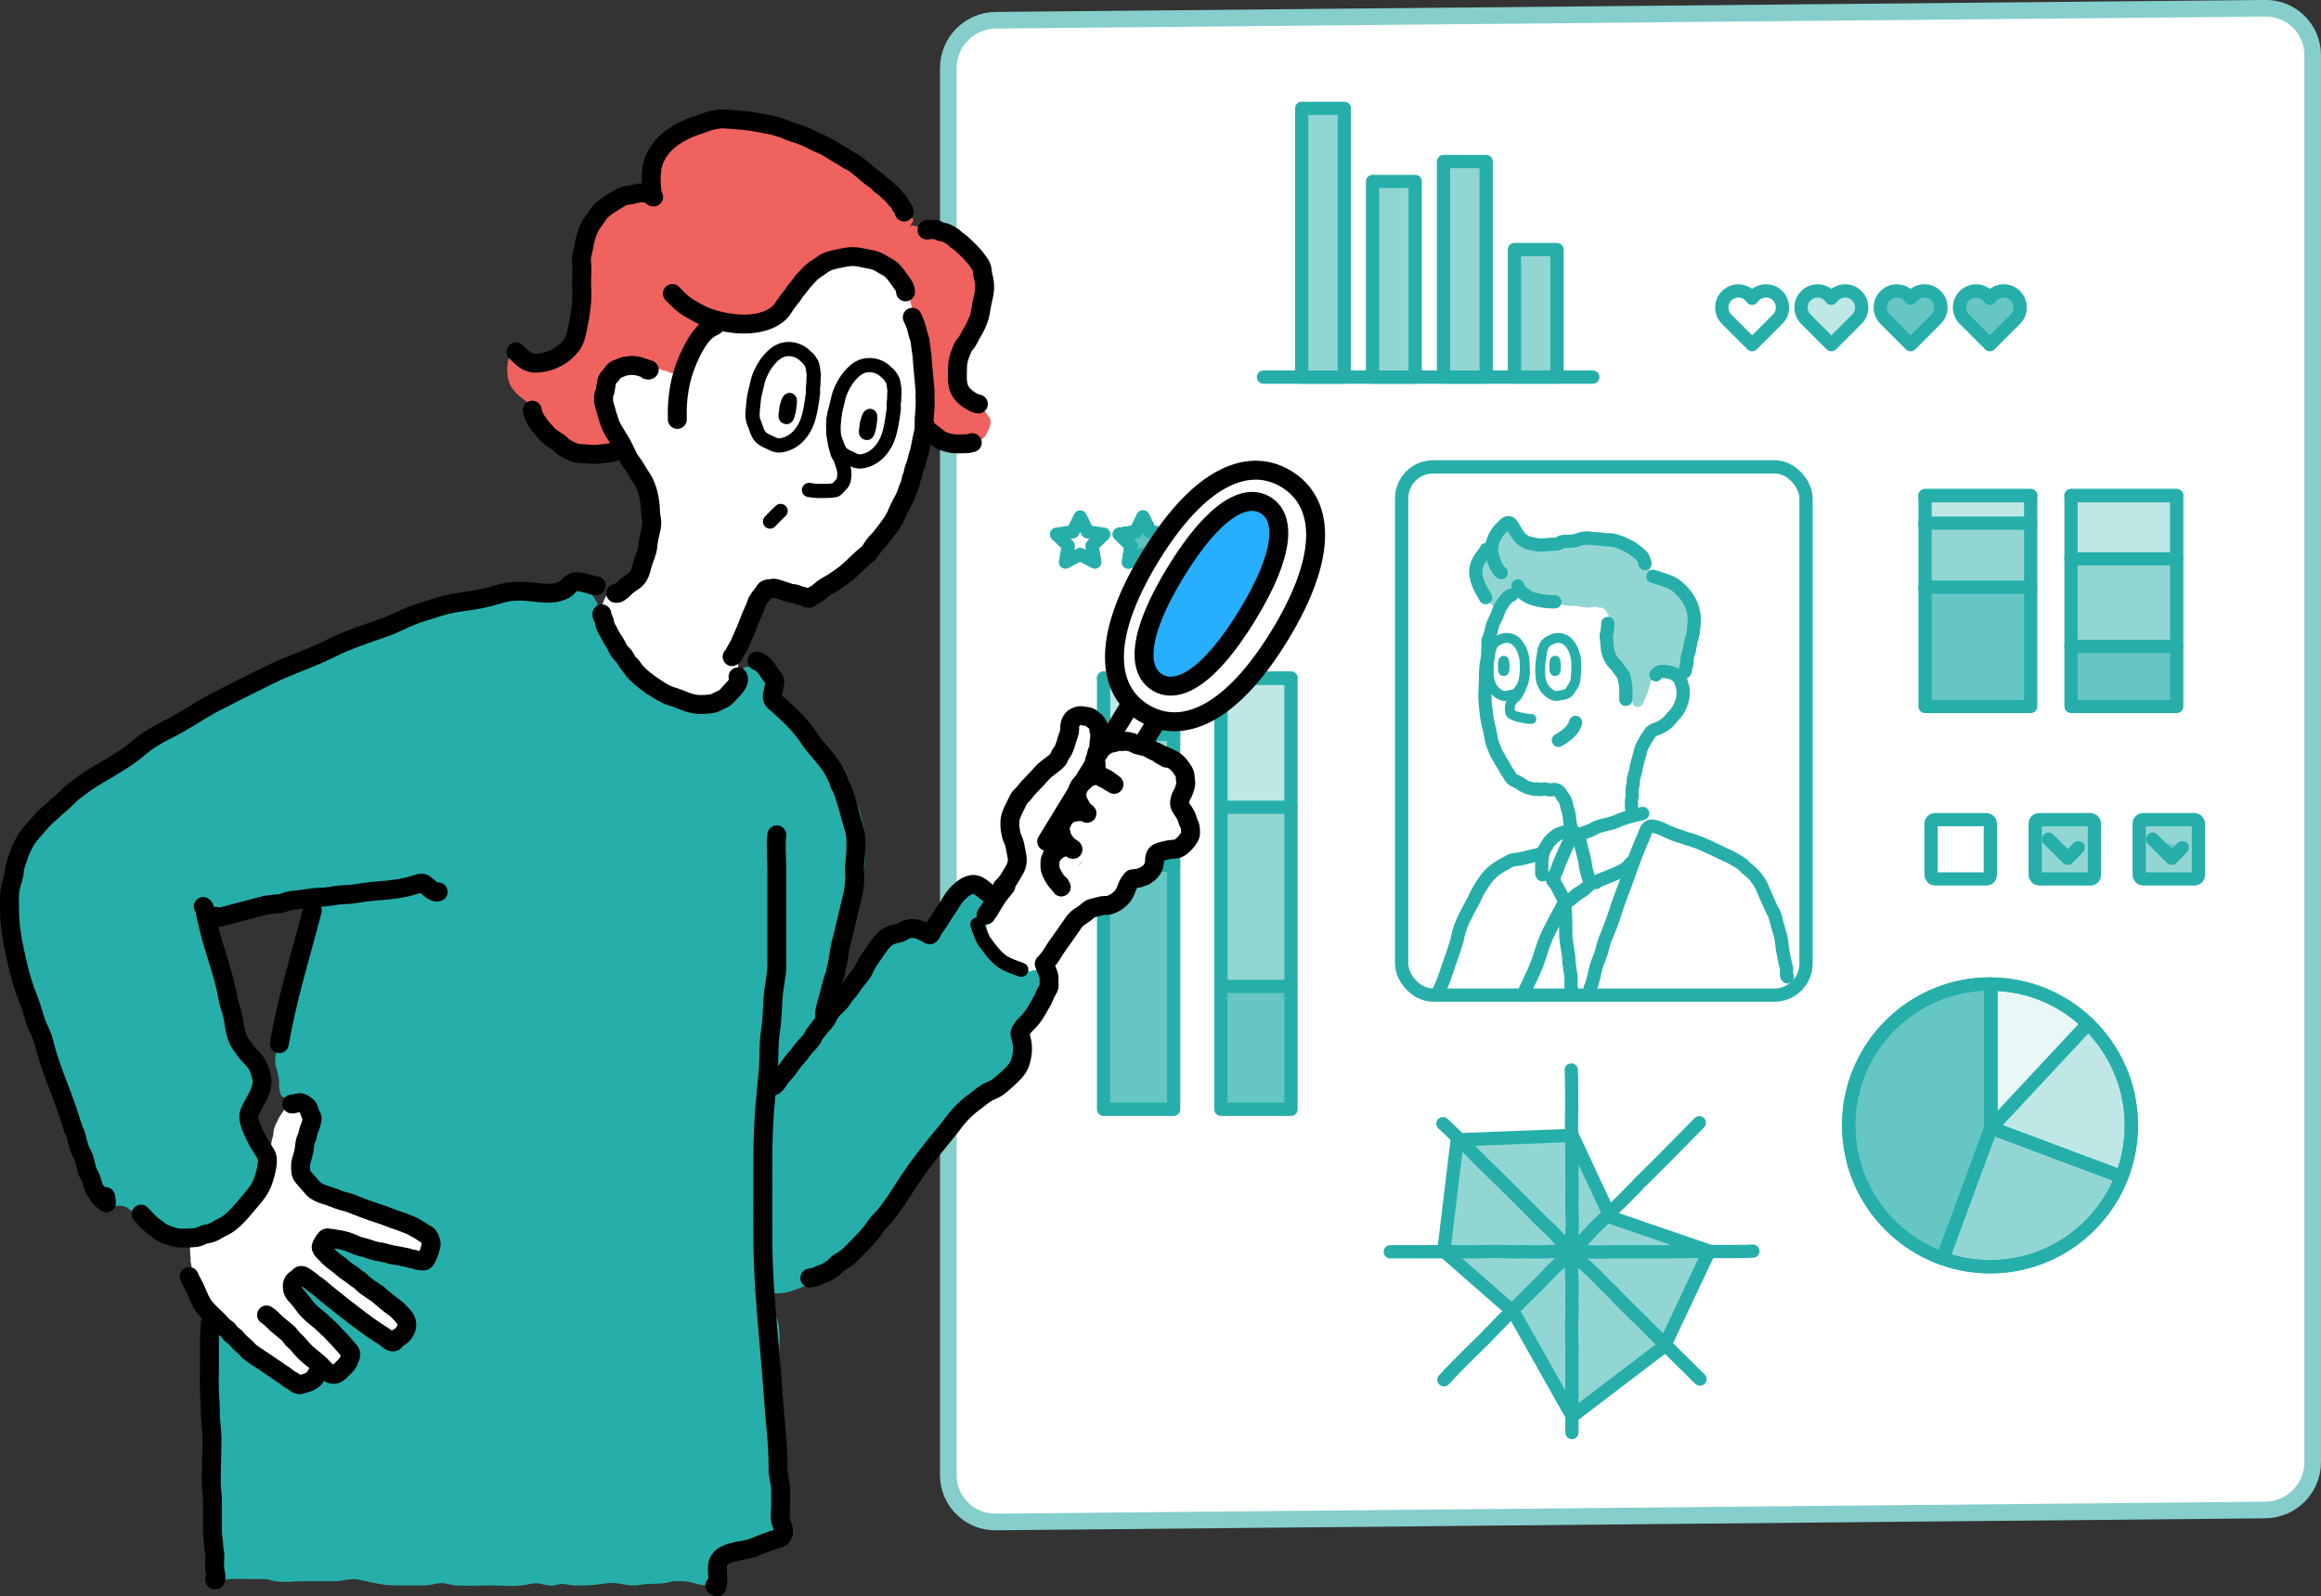 <?xml version="1.0" encoding="UTF-8"?>
<svg id="_レイヤー_2" data-name="レイヤー 2" xmlns="http://www.w3.org/2000/svg" viewBox="0 0 558.34 383.98">
  <rect x="0" y="0" width="558.34" height="383.98" fill="#333333" stroke="none"/>
  <defs>
    <style>
      .cls-1 {
        stroke-width: 3.42px;
      }

      .cls-1, .cls-2, .cls-3, .cls-4, .cls-5, .cls-6, .cls-7, .cls-8 {
        stroke-linecap: round;
        stroke-linejoin: round;
      }

      .cls-1, .cls-2, .cls-3, .cls-6, .cls-8 {
        fill: none;
      }

      .cls-1, .cls-2, .cls-4, .cls-5, .cls-7 {
        stroke: #000;
      }

      .cls-2, .cls-5, .cls-7 {
        stroke-width: 4.55px;
      }

      .cls-9 {
        opacity: .7;
      }

      .cls-9, .cls-10, .cls-11, .cls-12 {
        isolation: isolate;
      }

      .cls-9, .cls-10, .cls-11, .cls-12, .cls-13 {
        fill: #26afaa;
      }

      .cls-10 {
        opacity: .1;
      }

      .cls-11 {
        opacity: .5;
      }

      .cls-12 {
        opacity: .3;
      }

      .cls-3 {
        stroke: #86cecb;
        stroke-width: 4px;
      }

      .cls-4 {
        stroke-width: 4.55px;
      }

      .cls-4, .cls-5, .cls-14 {
        fill: #fff;
      }

      .cls-6 {
        stroke-width: 2.38px;
      }

      .cls-6, .cls-8 {
        stroke: #26afaa;
      }

      .cls-7 {
        fill: #26afff;
      }

      .cls-15 {
        fill: #f0625d;
      }

      .cls-8 {
        stroke-width: 3.19px;
      }
    </style>
  </defs>
  <g id="ill">
    <g>
      <g>
        <path class="cls-14" d="M556.93,351.76c0,6.25-5.11,11.4-11.36,11.47l-305.49,2.88c-6.25.06-11.36-5.01-11.36-11.26V16.34c0-6.25,5.11-11.4,11.36-11.47l305.49-2.88c6.25-.06,11.36,5.01,11.36,11.26v338.5Z"/>
        <g>
          <polygon class="cls-11" points="305.18 124.35 303.42 127.93 299.49 128.51 302.32 131.28 301.66 135.21 305.18 133.35 308.72 135.21 308.04 131.28 310.89 128.51 306.94 127.93 305.18 124.35"/>
          <polygon class="cls-11" points="290.07 124.35 288.31 127.93 284.36 128.51 287.21 131.28 286.55 135.21 290.07 133.35 293.59 135.21 292.93 131.28 295.78 128.51 291.83 127.93 290.07 124.35"/>
          <polygon class="cls-11" points="274.96 124.35 273.2 127.93 269.25 128.51 272.1 131.28 271.44 135.21 274.96 133.35 278.48 135.21 277.82 131.28 280.65 128.51 276.72 127.93 274.96 124.35"/>
          <polygon class="cls-11" points="305.18 124.35 303.42 127.93 299.49 128.51 302.32 131.28 301.66 135.21 305.18 133.35 308.72 135.21 308.04 131.28 310.89 128.51 306.94 127.93 305.18 124.35"/>
          <polygon class="cls-11" points="290.07 124.35 288.31 127.93 284.36 128.51 287.21 131.28 286.55 135.21 290.07 133.35 293.59 135.21 292.93 131.28 295.78 128.51 291.83 127.93 290.07 124.35"/>
          <polygon class="cls-11" points="274.96 124.35 273.2 127.93 269.25 128.51 272.1 131.28 271.44 135.21 274.96 133.35 278.48 135.21 277.82 131.28 280.65 128.51 276.72 127.93 274.96 124.35"/>
          <g>
            <g>
              <path class="cls-8" d="M334.45,301.11h19c.7,0,1.47.06,2.17,0,.17,0,.31-.04.5-.04.56-.02,1.18,0,1.76,0,1.24,0,2.48-.06,3.73,0,.93.02,1.86.08,2.79.08.56,0,1.1-.02,1.66-.06.6,0,1.2,0,1.8.04,1.86.06,3.85,0,5.67-.1,2.34-.12,4.78-.08,7.12,0,1.26.04,2.46.17,3.75.17,1.03,0,2.05-.06,3.06-.08,1.49-.04,3,.02,4.49,0h5.17c2.96,0,5.92,0,8.88-.06,1.03-.02,2.05-.06,3.08-.04,1.26.02,2.48.04,3.73.04,2.3,0,4.62.02,6.91-.04.64,0,1.3-.04,1.95-.06"/>
              <path class="cls-8" d="M378.14,344.6v-19c0-.7.06-1.47,0-2.17,0-.17-.04-.31-.04-.5-.02-.56,0-1.18,0-1.76,0-1.24-.06-2.48,0-3.73.02-.93.08-1.86.08-2.79,0-.56-.02-1.1-.06-1.66,0-.6,0-1.2.04-1.8.06-1.86,0-3.85-.1-5.67-.12-2.34-.08-4.78,0-7.12.04-1.26.17-2.46.17-3.75,0-1.03-.06-2.05-.08-3.06-.04-1.49.02-3,0-4.49v-5.17c0-2.96,0-5.92-.06-8.88-.02-1.03-.06-2.05-.04-3.08.02-1.26.04-2.48.04-3.73,0-2.3.02-4.62-.04-6.91,0-.64-.04-1.3-.06-1.95"/>
              <path class="cls-8" d="M408.94,331.74c-.31-.31-.56-.54-.87-.85l-1.51-1.51c-.5-.5-.87-.87-1.35-1.32-.64-.64-1.26-1.26-1.92-1.9-.46-.43-.87-.85-1.32-1.3-.54-.54-1.03-1.01-1.57-1.55-.91-.89-1.92-1.9-2.81-2.81-.39-.39-.75-.77-1.16-1.18l-.97-.97c-.5-.5-.99-1.08-1.53-1.53-.12-.1-.25-.21-.37-.31-.41-.39-.85-.83-1.24-1.24-.87-.87-1.8-1.72-2.65-2.63-.64-.68-1.26-1.37-1.92-2.03-.39-.39-.79-.77-1.2-1.12-.43-.41-.85-.85-1.24-1.28-1.28-1.35-2.71-2.71-4.08-3.95-1.74-1.55-3.44-3.33-5.03-5.03-.85-.91-1.64-1.86-2.53-2.75-.72-.72-1.49-1.41-2.24-2.11-1.08-1.03-2.11-2.13-3.17-3.19l-3.66-3.66c-2.09-2.09-4.2-4.18-6.33-6.23-.75-.72-1.49-1.41-2.21-2.17-.87-.91-1.72-1.78-2.61-2.67-1.64-1.64-3.25-3.27-4.91-4.84-.48-.43-.95-.89-1.43-1.32"/>
              <path class="cls-8" d="M408.8,270.08c-.31.31-.54.56-.85.87l-1.51,1.51c-.5.5-.87.87-1.32,1.35-.64.64-1.26,1.26-1.9,1.92-.43.46-.85.87-1.3,1.32-.54.54-1.01,1.03-1.55,1.57-.89.91-1.9,1.92-2.81,2.81-.39.39-.77.75-1.18,1.16l-.97.97c-.5.5-1.08.99-1.53,1.53-.1.12-.21.25-.31.37-.39.41-.83.85-1.24,1.24-.87.87-1.72,1.8-2.63,2.65-.68.64-1.37,1.26-2.03,1.92-.39.39-.77.79-1.12,1.2-.41.43-.85.85-1.28,1.24-1.35,1.28-2.71,2.71-3.95,4.08-1.55,1.74-3.33,3.44-5.03,5.03-.91.85-1.86,1.64-2.75,2.53-.72.72-1.41,1.49-2.11,2.24-1.03,1.08-2.13,2.11-3.19,3.17l-3.66,3.66c-2.09,2.09-4.18,4.2-6.23,6.33-.72.75-1.41,1.49-2.17,2.21-.91.87-1.78,1.72-2.67,2.61-1.64,1.64-3.27,3.25-4.84,4.91-.43.48-.89.95-1.32,1.43"/>
            </g>
            <polygon class="cls-11" points="400.41 323.76 378.22 340.67 364.11 315.64 347.32 300.95 350.55 274.18 378.22 273.11 387.41 292.79 411.16 300.95 400.41 323.76"/>
            <polygon class="cls-8" points="400.41 323.76 378.22 340.67 364.11 315.64 347.32 300.95 350.55 274.18 378.22 273.11 387.41 292.79 411.16 300.95 400.41 323.76"/>
          </g>
          <g>
            <rect class="cls-11" x="364.31" y="60.04" width="10.25" height="30.65"/>
            <rect class="cls-11" x="347.26" y="38.86" width="10.25" height="51.85"/>
            <rect class="cls-11" x="330.18" y="43.65" width="10.25" height="47.07"/>
            <rect class="cls-8" x="364.31" y="60.04" width="10.25" height="30.65"/>
            <rect class="cls-8" x="347.26" y="38.86" width="10.25" height="51.85"/>
            <rect class="cls-8" x="330.18" y="43.65" width="10.25" height="47.07"/>
            <rect class="cls-11" x="313.13" y="26.07" width="10.25" height="64.64"/>
            <rect class="cls-8" x="313.13" y="26.07" width="10.25" height="64.64"/>
            <line class="cls-8" x1="383.17" y1="90.71" x2="303.94" y2="90.71"/>
          </g>
          <g>
            <g>
              <path class="cls-8" d="M502.33,246.26c6.4,6.19,10.39,14.84,10.39,24.44,0,4.37-.83,8.53-2.34,12.38l-31.46-11.78,23.39-25.07.02.02Z"/>
              <path class="cls-8" d="M478.94,236.72c9.09.06,17.32,3.68,23.39,9.54l-23.39,25.07s0-34.61,0-34.61Z"/>
              <path class="cls-8" d="M444.71,270.71c0-18.77,15.23-34.01,34.01-34.01h.23v34.61l-11.59,31.44c-13.18-4.68-22.62-17.26-22.62-32.04h-.02Z"/>
              <path class="cls-8" d="M510.4,283.08c-4.95,12.67-17.26,21.63-31.67,21.63-3.99,0-7.82-.7-11.38-1.97l11.59-31.44,31.46,11.78h0Z"/>
              <path class="cls-12" d="M502.33,246.26c6.4,6.19,10.39,14.84,10.39,24.44,0,4.37-.83,8.53-2.34,12.38l-31.46-11.78,23.39-25.07.02.02Z"/>
              <path class="cls-10" d="M478.94,236.72c9.09.06,17.32,3.68,23.39,9.54l-23.39,25.07s0-34.61,0-34.61Z"/>
              <path class="cls-9" d="M444.71,270.71c0-18.77,15.23-34.01,34.01-34.01h.23v34.61l-11.59,31.44c-13.18-4.68-22.62-17.26-22.62-32.04h-.02Z"/>
              <path class="cls-11" d="M510.4,283.08c-4.95,12.67-17.26,21.63-31.67,21.63-3.99,0-7.82-.7-11.38-1.97l11.59-31.44,31.46,11.78h0Z"/>
            </g>
            <path class="cls-8" d="M478.71,236.72h.23c9.09.06,17.32,3.68,23.39,9.54,6.4,6.19,10.39,14.84,10.39,24.44,0,4.37-.83,8.53-2.34,12.38-4.95,12.67-17.26,21.63-31.67,21.63-3.99,0-7.82-.7-11.38-1.97-13.18-4.68-22.62-17.26-22.62-32.04,0-18.77,15.23-34.01,34.01-34.01v.02Z"/>
          </g>
          <polygon class="cls-8" points="305.18 124.35 303.42 127.93 299.49 128.51 302.32 131.28 301.66 135.21 305.18 133.35 308.72 135.21 308.04 131.28 310.89 128.51 306.94 127.93 305.18 124.35"/>
          <polygon class="cls-8" points="290.07 124.35 288.31 127.93 284.36 128.51 287.21 131.28 286.55 135.21 290.07 133.35 293.59 135.21 292.93 131.28 295.78 128.51 291.83 127.93 290.07 124.35"/>
          <polygon class="cls-8" points="274.96 124.35 273.2 127.93 269.25 128.51 272.1 131.28 271.44 135.21 274.96 133.35 278.48 135.21 277.82 131.28 280.65 128.51 276.72 127.93 274.96 124.35"/>
          <polygon class="cls-8" points="305.18 124.35 303.42 127.93 299.49 128.51 302.32 131.28 301.66 135.21 305.18 133.35 308.72 135.21 308.04 131.28 310.89 128.51 306.94 127.93 305.18 124.35"/>
          <polygon class="cls-8" points="290.07 124.35 288.31 127.93 284.36 128.51 287.21 131.28 286.55 135.21 290.07 133.35 293.59 135.21 292.93 131.28 295.78 128.51 291.83 127.93 290.07 124.35"/>
          <polygon class="cls-8" points="274.96 124.35 273.2 127.93 269.25 128.51 272.1 131.28 271.44 135.21 274.96 133.35 278.48 135.21 277.82 131.28 280.65 128.51 276.72 127.93 274.96 124.35"/>
          <polygon class="cls-8" points="259.85 124.35 258.07 127.93 254.14 128.51 256.99 131.28 256.31 135.21 259.85 133.35 263.37 135.21 262.69 131.28 265.54 128.51 261.61 127.93 259.85 124.35"/>
          <g>
            <rect class="cls-8" x="514.6" y="197.16" width="14.26" height="14.26" rx=".96" ry=".96"/>
            <rect class="cls-8" x="489.58" y="197.16" width="14.26" height="14.26" rx=".96" ry=".96"/>
            <rect class="cls-8" x="464.54" y="197.16" width="14.26" height="14.26" rx=".96" ry=".96"/>
            <polyline class="cls-8" points="517.83 201.86 522.43 206.46 524.97 203.91"/>
            <polyline class="cls-8" points="492.79 201.86 497.4 206.46 499.95 203.91"/>
            <rect class="cls-11" x="514.6" y="197.16" width="14.26" height="14.26" rx=".96" ry=".96"/>
            <rect class="cls-11" x="489.58" y="197.16" width="14.26" height="14.26" rx=".96" ry=".96"/>
            <polyline class="cls-11" points="517.83 201.86 522.43 206.46 524.97 203.91"/>
          </g>
          <g>
            <rect class="cls-9" x="265.48" y="208.16" width="16.85" height="58.68"/>
            <rect class="cls-11" x="265.48" y="176.63" width="16.85" height="31.5"/>
            <rect class="cls-12" x="265.48" y="163.12" width="16.85" height="13.54"/>
            <rect class="cls-8" x="265.48" y="163.14" width="16.85" height="103.7"/>
            <line class="cls-8" x1="282.33" y1="176.65" x2="265.48" y2="176.65"/>
            <line class="cls-8" x1="282.33" y1="208.13" x2="265.48" y2="208.13"/>
            <line class="cls-8" x1="282.33" y1="163.12" x2="265.48" y2="163.12"/>
          </g>
          <g>
            <rect class="cls-9" x="293.71" y="237.26" width="16.85" height="29.56"/>
            <rect class="cls-11" x="293.71" y="194.18" width="16.85" height="43.09"/>
            <rect class="cls-12" x="293.71" y="163.12" width="16.85" height="31.07"/>
            <rect class="cls-8" x="293.71" y="163.14" width="16.85" height="103.7"/>
            <line class="cls-8" x1="310.54" y1="194.18" x2="293.69" y2="194.18"/>
            <line class="cls-8" x1="310.54" y1="237.28" x2="293.69" y2="237.28"/>
            <line class="cls-8" x1="310.54" y1="163.12" x2="293.69" y2="163.12"/>
          </g>
          <g>
            <path class="cls-8" d="M478.18,71.15c.19.19.35.39.5.6.14-.23.33-.43.54-.64,1.57-1.53,4.1-1.51,5.63.06s1.51,4.1-.06,5.63l-6.11,6.11-6.13-6.13c-1.55-1.55-1.55-4.08,0-5.63s4.08-1.55,5.63,0h0Z"/>
            <path class="cls-8" d="M459.11,71.15c.19.19.35.39.5.6.14-.23.33-.43.54-.64,1.57-1.53,4.1-1.51,5.63.06s1.51,4.1-.06,5.63l-6.11,6.11-6.13-6.13c-1.55-1.55-1.55-4.08,0-5.63s4.08-1.55,5.63,0Z"/>
            <path class="cls-8" d="M440.05,71.15c.19.19.35.39.5.6.14-.23.33-.43.54-.64,1.57-1.53,4.1-1.51,5.63.06s1.51,4.1-.06,5.63l-6.11,6.11-6.13-6.13c-1.55-1.55-1.55-4.08,0-5.63s4.08-1.55,5.63,0Z"/>
            <path class="cls-12" d="M440.05,71.15c.19.19.35.39.5.6.14-.23.33-.43.54-.64,1.57-1.53,4.1-1.51,5.63.06s1.51,4.1-.06,5.63l-6.11,6.11-6.13-6.13c-1.55-1.55-1.55-4.08,0-5.63s4.08-1.55,5.63,0Z"/>
            <path class="cls-9" d="M478.18,71.15c.19.19.35.39.5.6.14-.23.33-.43.54-.64,1.57-1.53,4.1-1.51,5.63.06s1.51,4.1-.06,5.63l-6.11,6.11-6.13-6.13c-1.55-1.55-1.55-4.08,0-5.63s4.08-1.55,5.63,0h0Z"/>
            <path class="cls-9" d="M459.11,71.15c.19.19.35.39.5.6.14-.23.33-.43.54-.64,1.57-1.53,4.1-1.51,5.63.06s1.51,4.1-.06,5.63l-6.11,6.11-6.13-6.13c-1.55-1.55-1.55-4.08,0-5.63s4.08-1.55,5.63,0Z"/>
            <path class="cls-8" d="M420.99,71.15c.19.19.35.39.5.6.14-.23.33-.43.54-.64,1.57-1.53,4.1-1.51,5.63.06s1.51,4.1-.06,5.63l-6.11,6.11-6.13-6.13c-1.55-1.55-1.55-4.08,0-5.63s4.08-1.55,5.63,0Z"/>
          </g>
          <g>
            <g>
              <g>
                <path class="cls-11" d="M407.68,149.58c.33-1.01.1-1.55-.14-2.53-.25-.89-.48-1.92-.99-2.67-.21-.31-.31-.77-.58-1.03-.08-.08-.27-.14-.37-.23-.17-.14-.27-.37-.43-.54-.7-.64-1.24-.95-2.17-1.16-.7-.14-1.16-.25-1.76-.66s-1.37-.58-1.99-.95c-.31-.19-.48-.31-.85-.41-.27-.08-.62-.14-.81-.33-.41-.41-.52-1.14-.62-1.64-.08-.33-.06-.66-.04-.99,0-.48-.06-.83-.17-1.28-.17-.77-.29-1.12-.79-1.76-.75-.95-1.78-1.95-2.9-2.38s-2.15-.66-3.37-.66h-3.54c-.56,0-1.01-.17-1.55-.23-1.59-.14-3.04.35-4.6.41-.48,0-.89.19-1.39.23s-.75-.1-1.18-.19c-.85-.17-1.64.29-2.46.19s-1.72-.39-2.61-.41c-1.01-.02-1.92-.17-2.9-.35-.37-.06-.75,0-1.12-.04s-.48-.14-.79-.37-.39-.29-.62-.6c-.23-.29-.54-.48-.81-.75-.35-.37-.52-.75-.77-1.14-.37-.58-.68-.91-1.22-1.28-.43-.29-.85-.31-1.39-.29-.46,0-.37,0-.64.31-.14.19-.33.37-.48.54-.19.23-.27.5-.48.72-.14.17-.43.31-.58.5-.33.41-.5,1.1-.68,1.57-.21.54-.23,1.37-.62,1.78-.29.29-.81.46-1.16.66-1.08.64-2.24,1.45-2.71,2.61-.48,1.18-.85,2.4-.41,3.64.19.54.27,1.1.48,1.61s.48,1.08.64,1.61c.35,1.22,1.16,2.24,1.8,3.35.31.52.85,1.06,1.37,1.41.56.37,1.03.29,1.7.31s1.03-.17,1.59-.5.77-.99,1.2-1.47c.23-.25.54-.43.75-.7.19-.23.33-.52.54-.72.46-.46.72-.14,1.2.1.6.31,1.24.37,1.86.6.7.25,1.39.56,2.05.87.58.27,1.08.12,1.68.23.81.12,1.64.25,2.44.43.75.17,1.37.5,2.13.58.48.04.89.19,1.39.19.46,0,.93-.04,1.39,0,.93.08,1.8.39,2.71.41.75,0,1.47-.35,2.19-.19.21.04.29.17.54.19.27.04.54-.06.81.04.56.19.95.81,1.22,1.28s.52,1.06.54,1.61v.81c0,.37-.08.48-.17.75-.19.58-.14,1.2-.31,1.78-.14.52-.27,1.06-.12,1.61.08.29.1.52.14.81.06.31.25.41.39.66.35.62.37,1.43.68,2.09.25.54.62.93,1.01,1.35.5.56.81,1.24,1.26,1.82.41.52.68,1.08.91,1.7.27.7.83,1.35.99,2.11.27,1.28.31,2.59.62,3.83.12.52.17,1.14.66,1.47.54.35,1.41.1,1.8-.35.41-.5.6-1.45.87-2.05.33-.75.7-1.51.89-2.3.29-1.16.39-2.17,1.37-2.98s2.63.27,3.33.97c.52.5,1.1.83,1.7,1.22.48.31.85.83,1.37.41.75-.6,1.01-1.49,1.24-2.34.19-.66.31-1.35.33-2.03.04-.72.23-1.41.21-2.15-.02-1.28.23-2.57.21-3.85,0-1.08.33-1.88,1.06-4.8l.02-.08Z"/>
                <g>
                  <path class="cls-8" d="M429.97,234.98c-.39-.29-.1-1.51-.19-1.95-.14-.66-.31-1.32-.46-2.01-.19-.81-.31-1.61-.48-2.44-.17-.89-.19-1.78-.35-2.67-.23-1.14-.58-2.28-.91-3.37-.23-.79-.41-1.59-.64-2.4-.08-.29-.19-.5-.37-.77-.5-.75-.79-1.66-1.16-2.46-.5-1.1-1.01-2.19-1.45-3.31-.17-.46-.41-.89-.66-1.3-.52-.85-1.14-1.61-1.86-2.32-.41-.39-.85-.72-1.28-1.1-.39-.33-.64-.68-1.06-.99-.89-.68-1.86-1.16-2.84-1.72-.5-.29-.89-.43-1.41-.64s-.99-.52-1.51-.75c-.85-.37-1.66-.81-2.5-1.16-.91-.37-1.8-.87-2.75-1.14-.37-.1-.58-.21-.93-.35s-.7-.19-1.08-.31c-1.82-.58-3.68-1.16-5.4-1.99-.99-.48-1.9-.91-3.02-1.08-1.64-.25-1.82,1.55-2.34,2.67-1.66,3.66-2.94,7.45-4.31,11.22-.81,2.21-1.68,4.39-2.38,6.64s-1.57,4.47-2.48,6.66c-.52,1.22-.7,2.53-1.14,3.79-.33.93-.75,1.82-1.03,2.77-.48,1.7-.66,3.6-1.45,5.2"/>
                  <path class="cls-8" d="M392.77,195.74c-.37-1.06-.33-2.21-.29-3.31,0-.29.12-.52.14-.79.04-.23,0-.5,0-.75,0-.48-.02-.93.06-1.39.06-.25.14-.52.19-.77.06-.31,0-.6.02-.91.04-.48.17-1.01.33-1.45.33-.87.33-1.82.6-2.71.21-.62.35-1.28.54-1.9s.27-1.35.54-1.95c.5-1.14,1.18-2.15,1.84-3.21.39-.62.89-.99,1.61-1.2s1.26-.58,1.9-.93c.31-.19.52-.39.81-.62.37-.29.6-.58.87-.93.56-.72,1.26-1.32,1.74-2.09.41-.66.7-1.45.95-2.19.27-.83.33-1.72.27-2.57-.02-.39-.04-.79-.23-1.14-.21-.41-.19-.99-.43-1.35-.12-.19-.27-.35-.39-.54-.27-.41-.83-.81-1.3-1.03-.6-.29-1.39-.41-2.05-.5-.83-.1-1.74.12-2.13.83"/>
                  <path class="cls-8" d="M363.63,143.16c-.64.06-1.2.79-1.55,1.22-.43.5-.79,1.12-1.14,1.66-.33.52-.5,1.24-.75,1.8-.12.27-.23.56-.35.83-.1.23-.21.43-.33.64-.21.39-.39.79-.5,1.22-.23,1.03-.43,2.05-.87,3.02-.23.5-.21.99-.21,1.51,0,1.41.04,2.79-.29,4.14-.17.64-.17,1.39-.23,2.05-.1.87-.06,1.74-.06,2.63s-.08,1.68-.12,2.53c-.08,1.47.06,2.9.23,4.37.1.97.21,2.01.43,2.96.25.99.48,1.97.66,2.96.14.81.27,1.74.6,2.5.17.37.31.72.43,1.1s.27.7.46,1.06.48.66.64,1.06c.23.5.5.93.81,1.39.43.62.68,1.35,1.14,1.95.27.35.5.72.72,1.1.14.23.29.43.5.6.33.27.75.39,1.12.58.64.31,1.18.77,1.8,1.1.66.35,1.41.52,2.15.66.14.02.25.12.39.1.08,0,.19-.1.27-.12.33-.06.58.08.87.14.31.06.54-.06.81-.12.35-.08.75,0,1.06.12.72.27,1.37-.19,2.09.06.58.21.95.64,1.2,1.16.27.54.75.95.97,1.51.27.64.29,1.37.54,2.01.39,1.06.41,2.24.58,3.33.04.23.12.43.14.66v1.16c0,.19.1.33.14.52"/>
                  <path class="cls-8" d="M395.73,135.57c-.17-.54-.27-1.18-.62-1.64-.25-.29-.62-.6-.91-.87-.81-.72-1.66-1.3-2.63-1.78-1.28-.64-2.42-1.14-3.87-1.41-.46-.08-.91,0-1.39-.02-.72-.04-1.37-.23-2.09-.23-1.06,0-2.07-.33-3.15-.17-.66.1-1.28.33-1.92.52-.77.23-1.47.21-2.26.25-.39.02-.93,0-1.3.14-.12.06-.25.17-.37.25-.23.12-.46.17-.7.21-.52.1-.95.12-1.49.12-.87.02-1.72.21-2.59.17s-1.92-.27-2.75-.5c-.54-.14-1.14-.54-1.59-.89-.75-.58-1.28-1.61-1.78-2.4-.31-.5-.64-1.37-1.26-1.57-.7-.23-1.35.75-1.74,1.1-.75.64-1.39,1.55-1.8,2.42-.54,1.14-.95,2.61-.64,3.83.19.77.39,1.57.68,2.3.14.39.33.75.56,1.1.33.52.48.97,1.03,1.26"/>
                  <path class="cls-8" d="M397.64,138.65c.75.17,1.39.48,2.11.66.77.21,1.51.48,2.21.81,1.26.6,2.07,1.39,2.96,2.36,1.64,1.8,2.65,4.12,2.65,6.56,0,1.16-.17,2.34-.31,3.48-.06.58-.35,1.08-.46,1.64-.1.5-.21,1.01-.29,1.53s-.14.93-.31,1.41c-.14.43-.31.89-.35,1.35-.04.62,0,1.18-.19,1.78-.08.27-.19.5-.23.77-.04.23,0,.48-.19.66"/>
                  <path class="cls-8" d="M357.51,132.19c-.35.7-.77,1.2-1.22,1.82-.58.77-.95,1.51-1.16,2.44-.56,2.55.95,5.17,2.24,7.31"/>
                  <path class="cls-6" d="M376.07,167.17c.54-.12,1.01-.31,1.41-.75s.64-.99.99-1.49c.64-.87.54-1.97.68-3,.12-.97,0-1.88,0-2.86,0-.75-.23-1.53-.46-2.24-.29-.85-.87-1.84-1.53-2.48-1.16-1.1-3.02-1.18-4.33-.31-.19.12-.41.19-.58.33-.12.1-.21.21-.33.31-.46.35-.52.87-.75,1.37s-.17.89-.29,1.39c-.06.25-.08.46-.08.7,0,.33-.17.62-.19.95-.08,1.41-.21,3,.06,4.37.06.33.17.68.29.99.35.93.97,1.78,1.82,2.36.46.31,1.03.6,1.59.62.46,0,.91-.17,1.37-.25.1,0,.23-.04.33-.06l-.02.04Z"/>
                  <path class="cls-6" d="M363.67,167.17c.54-.12,1.01-.31,1.41-.75s.64-.99.99-1.49c.64-.87.54-1.97.68-3,.12-.97,0-1.88,0-2.86,0-.75-.23-1.53-.46-2.24-.29-.85-.87-1.84-1.53-2.48-1.16-1.1-3.02-1.18-4.33-.31-.19.12-.41.19-.58.33-.12.1-.21.21-.33.31-.46.35-.52.87-.75,1.37s-.17.89-.29,1.39c-.06.25-.08.46-.08.7,0,.33-.17.62-.19.95-.08,1.41-.21,3,.06,4.37.06.33.17.68.29.99.35.93.97,1.78,1.82,2.36.46.31,1.03.6,1.59.62.46,0,.91-.17,1.37-.25.1,0,.23-.04.33-.06l-.02.04Z"/>
                  <path class="cls-6" d="M361.69,161.42s.06.04.1,0c.1-.06.12-.43.14-.64,0-.14,0-.29.02-.41v-.12c0-.17,0-.33-.02-.48,0-.19-.02-.35-.06-.52-.02-.14-.1-.41-.19-.29,0,.02-.02.06-.04.1s-.02.08-.04.14c0,.1-.04.19-.04.29s-.02.21-.02.31v.64c0,.17,0,.33.02.5,0,.12,0,.31.06.39,0,.02.02.04.04.06l.02.02Z"/>
                  <path class="cls-6" d="M374.04,161.42s.06.04.1,0c.1-.06.12-.43.14-.64,0-.14,0-.29.02-.41v-.12c0-.17,0-.33-.02-.48,0-.19-.02-.35-.06-.52-.02-.14-.1-.41-.19-.29,0,.02-.02.06-.04.1s-.02.08-.04.14c0,.1-.04.19-.04.29s-.02.21-.02.31v.64c0,.17,0,.33.02.5,0,.12,0,.31.06.39,0,.02.02.04.04.06l.02.02Z"/>
                  <path class="cls-6" d="M366.82,161.27v1.08c0,.1-.04.17-.06.27-.02.41-.17.83-.29,1.22-.04.14-.06.29-.12.43s-.1.29-.14.43c-.12.37-.25.72-.39,1.08-.08.23-.23.43-.33.64-.25.48-.48,1.01-.93,1.37-.14.1-.29.19-.43.31-.08.08-.17.17-.23.27-.33.46-.6.97-.68,1.53-.06.46-.04.99.06,1.45.04.12.06.25.17.33.06.06.12.08.19.12.37.23.79.43,1.22.56.35.12.72.19,1.1.25s.75.17,1.12.23c.43.06.85.1,1.3.1"/>
                  <path class="cls-8" d="M379.03,173.78c-.56,2.03-2.34,3.27-4.14,4.31"/>
                  <path class="cls-8" d="M386.77,149.97c0,.7-.06,1.32-.17,2.03-.04.27-.14.52-.19.79-.06.54.08,1.08.14,1.59.12.85.04,1.7.31,2.55s.56,1.55,1.1,2.26c.37.48.93.89,1.24,1.41.43.72,1.08,1.28,1.41,2.07.17.35.12.58.19.95.08.41.23.81.27,1.24.1,1.12.04,2.26.04,3.37"/>
                  <path class="cls-8" d="M365.14,140.95c.31,1.14,1.1,1.68,2.05,2.34.89.62,1.84.83,2.88,1.08,1.35.31,2.61.41,3.97.39"/>
                </g>
              </g>
              <path class="cls-8" d="M395.16,195.67c-2.15.52-4.35.99-6.35,1.92-1.61.75-3.46.77-5.03,1.55-.46.23-.87.48-1.32.66-.43.17-.91.33-1.35.5-.5.21-1.03.46-1.08,1.03-.04.81.14,1.55.35,2.34.27,1.1.6,2.19.83,3.29.08.37.08.75.17,1.1.04.21,0,.43.06.64.06.23.12.27.17.56.04.31.12.54.21.87.08.33.33.75.31,1.1v-.1"/>
              <path class="cls-8" d="M378.66,200.1c-.12.54-.21.93-.54,1.39-.48.62-.77,1.32-1.14,1.99-.7,1.35-1.2,2.77-1.84,4.14-.33.7-.43,1.41-.77,2.09-.19.37-.54.93-.52,1.35v-.1"/>
              <path class="cls-8" d="M378.14,199.61c-.25.29-.54.1-.87.17-.35.06-.68.33-1.03.41-.58.17-1.18.29-1.68.62-.89.58-1.8,1.41-2.3,2.32-.23.41-.54.83-.77,1.26-.14.27-.21.54-.25.83-.04.25-.14.39-.19.64-.06.58-.17,1.08-.17,1.68v1.8c0,.23,0,.43.04.66.04.14.14.25.14.43-.04-.1-.1-.19-.19-.27"/>
              <path class="cls-8" d="M392.24,207.66c-.6.87-1.16,1.28-2.13,1.82s-1.99.89-2.98,1.3c-.75.31-1.45.62-2.21.89-.29.1-.91.21-.93.6"/>
              <path class="cls-8" d="M382.78,212.44c-.5.52-1.06.93-1.57,1.43-.58.56-1.39.87-2.03,1.37s-1.43,1.41-2.26,1.64"/>
              <path class="cls-8" d="M373.5,211.78c1.43,1.53,1.88,3.68,3.27,5.26"/>
              <path class="cls-8" d="M376.44,217.57c.14,1.95.25,3.85.21,5.77,0,.93-.02,1.86.1,2.77.19,1.37.43,2.71.62,4.06.06.52,0,1.03.06,1.53.04.31.17.56.17.87,0,.66.19,1.28.29,1.95.12.79.02,1.7,0,2.48,0,.39.17.62.14,1.03,0,.23,0,.39.08.58.04.14.23.41-.08.43"/>
              <path class="cls-8" d="M376.24,217.2c-.83,1.7-1.78,3.33-2.65,5.01-.52,1.01-1.01,1.97-1.47,3-.7,1.57-1.2,3.13-1.72,4.78-.99,3.27-2.71,6.31-4.08,9.44"/>
              <path class="cls-8" d="M370.48,205.46c-1.59.33-3.17.81-4.76,1.14-.58.12-1.16.12-1.74.23-.64.12-1.03.48-1.61.77-1.7.83-3.39,1.97-4.57,3.42-.77.95-1.39,1.97-2.01,2.98s-1.01,2.05-1.57,3.08c-1.39,2.57-2.9,5.2-3.5,8.07-.64,3.06-1.92,5.94-2.86,8.92-.48,1.53-1.08,2.84-1.7,4.31"/>
            </g>
            <rect class="cls-8" x="337.18" y="112.3" width="97.28" height="127.07" rx="7.59" ry="7.59"/>
          </g>
          <g>
            <g>
              <rect class="cls-9" x="463.09" y="141.26" width="25.42" height="28.71"/>
              <rect class="cls-11" x="463.09" y="125.86" width="25.42" height="15.4"/>
              <rect class="cls-12" x="463.09" y="119.21" width="25.42" height="6.62"/>
              <rect class="cls-8" x="463.09" y="119.21" width="25.42" height="50.73"/>
              <line class="cls-8" x1="488.48" y1="125.84" x2="463.07" y2="125.84"/>
              <line class="cls-8" x1="488.48" y1="141.24" x2="463.07" y2="141.24"/>
              <line class="cls-8" x1="488.48" y1="119.24" x2="463.07" y2="119.24"/>
            </g>
            <g>
              <rect class="cls-9" x="498.21" y="155.5" width="25.42" height="14.45"/>
              <rect class="cls-11" x="498.21" y="134.41" width="25.42" height="21.07"/>
              <rect class="cls-12" x="498.21" y="119.21" width="25.42" height="15.19"/>
              <rect class="cls-8" x="498.21" y="119.21" width="25.42" height="50.73"/>
              <line class="cls-8" x1="523.61" y1="134.43" x2="498.19" y2="134.43"/>
              <line class="cls-8" x1="523.61" y1="155.5" x2="498.19" y2="155.5"/>
              <line class="cls-8" x1="523.61" y1="119.24" x2="498.19" y2="119.24"/>
            </g>
          </g>
        </g>
      </g>
      <path class="cls-3" d="M556.34,351.76c0,6.25-5.11,11.4-11.36,11.47l-305.49,2.88c-6.25.06-11.36-5.01-11.36-11.26V16.34c0-6.25,5.11-11.4,11.36-11.47l305.49-2.88c6.25-.06,11.36,5.01,11.36,11.26v338.5Z"/>
      <g>
        <polygon class="cls-14" points="258.2 175.69 255.03 181.62 244.55 193.28 244.55 200.82 244.55 207.9 243.43 213.36 238.26 219.84 236.87 226.57 243.35 232.98 250.63 232.98 255.81 225.48 268.51 216.96 277.52 208.41 278.89 205 283.75 203.9 285.53 196.7 284.79 190.26 282.01 182.69 269.92 177.16 262.14 172.48 258.62 172.5 258.2 175.69"/>
        <g>
          <g>
            <path class="cls-13" d="M251.38,239.05c.31-1.66,1.18-3.06-.31-4.57-.39-.39-.77-.7-1.26-.95-.72-.35-1.2-.06-1.99.08-.97.17-2.17.7-3.21.08-.21-.12-.33-.37-.54-.5-.29-.19-.41-.1-.72-.21-.7-.29-1.26-.79-1.84-1.3-.83-.72-1.28-1.68-2.07-2.48-.72-.72-1.32-1.51-1.76-2.4-.5-.99-.39-1.99-.39-3.13,0-.72,0-1.24.25-1.92.21-.64.54-1.3.72-1.9.39-1.28.39-2.57,0-3.87-.04-.12-.25-.33-.25-.37-.06-.25,0-.6-.1-.81-.14-.23-1.06-.81-1.24-.95-.54-.41-1.03-.91-1.59-1.28-1.08-.72-2.4.12-3.52.56-1.51.62-1.92,2.3-2.86,3.52-.27.35-.7.6-.97.93-.35.43-.43.83-.7,1.3-.48.85-1.28,1.41-1.78,2.24-.68,1.16-1.49,2.11-2.21,3.19-.33.5-.75.85-1.37.97-.93.17-.95-.35-1.57-.75-1.28-.79-3.1-1.01-4.49-.54-.87.29-2.09.52-2.73,1.26-.79.89-1.18,2.11-1.72,3.15-.5.97-1.24,1.76-1.86,2.63s-1.12,1.74-1.82,2.57c-.83.95-1.55,1.88-2.3,2.88-.31.43-.7.79-1.06,1.2-.46.56-.66,1.1-1.01,1.68-.62,1.01-1.57,1.78-2.17,2.79-.41.68-.87,1.88-1.57,2.32-1.55-.39-.33-3.93.06-4.76,1.61-3.52,2.28-7.22,3.15-10.97.64-2.84,1.24-5.69,1.99-8.51.48-1.78,1.49-3.25,1.76-5.09.17-1.18.56-2.26.79-3.42.25-1.28.83-2.59.89-3.89.08-1.43,0-2.9,0-4.33,0-1.61.08-3.17-.29-4.72-.52-2.32-1.03-4.86-2.44-6.85-1.49-2.11-2.92-4.2-4.55-6.23-1.9-2.4-4.33-4.24-6.48-6.42-.89-.89-1.84-1.8-2.55-2.84-.48-.7-.7-1.32-1.3-1.97-.37-.41-.58-.79-.87-1.26-.43-.75-1.2-1.2-1.7-1.9-.43-.64-1.32-1.37-1.22-2.24.04-.41.5-.83.56-1.28.08-.5,0-1.01.02-1.53,0-1.03-.56-2.07-1.26-2.88-.46-.56-1.18-.95-1.8-1.32-.5-.29-.77-.6-1.18-.91-.72-.54-1.82-.68-2.69-.72-.5,0-1.03-.1-1.43.29-.35.37-.72,1.55-.93,2.01-.64,1.39-.95,3.27-2.13,4.31-.66.58-1.26,1.01-1.78,1.72-.43.58-.91,1.06-1.53,1.43-1.47.91-3.35,1.03-5.05.79-.93-.14-1.8-.56-2.75-.7-1.01-.17-1.9-.39-2.88-.66-1.53-.43-3.17-.95-4.53-1.78-.79-.48-1.64-.75-2.32-1.37-.64-.58-1.32-.99-1.99-1.55-1.39-1.14-2.53-2.28-3.42-3.81s-2.46-2.84-3.15-4.47c-.66-1.55-1.22-3.23-1.76-4.82-.37-1.12-.54-2.21-.54-3.42s.04-2.36-.5-3.46c-.95-1.99-2.28-3.39-4.51-3.66-.33-.04-.75.1-1.08.04-.27-.04-.6-.31-.83-.33-.27,0-.6.19-.87.33-.25.14-.79.39-.97.6-.27.27-.25.62-.58.89-.58.5-1.84.64-2.48.48-.79-.21-1.61-.35-2.4-.58-.72-.23-1.66-1.1-2.36-1.08-.08.21-.08.39-.04.62-2.19-.1-4.47.25-6.64.56s-4.14.95-6.27,1.45c-1.92.46-3.83,0-5.73.6-2.26.72-4.35,1.39-6.71,1.53-1.66.1-2.81,1.3-4.45,1.57-1.92.31-4.06.72-5.9,1.39s-3.64,1.08-5.49,1.61c-.81.23-1.74.48-2.48.87-.97.52-1.84,1.14-2.88,1.53-1.51.58-2.77.93-4.08,1.9-.7.54-1.45.7-2.19,1.12-.64.33-1.22.95-1.82,1.37-.43.31-.79.77-1.24,1.06-.58.37-1.39.56-2.03.81-1.39.5-2.67,1.14-4.06,1.59-1.08.35-2.21.52-3.19,1.1-1.08.64-1.99,1.72-3.02,2.44-1.39.99-2.75,1.95-4.37,2.55-.99.35-1.76.75-2.67,1.28-.75.46-1.57.66-2.34,1.14s-1.51.64-2.3,1.01-1.39.99-2.19,1.35-1.7.5-2.5.81c-1.08.41-1.95,1.12-2.88,1.78-.75.54-1.32,1.2-2.05,1.76-.91.7-1.99,1.08-3,1.59-1.12.56-1.99,1.28-3.21,1.68-.99.33-1.78.99-2.69,1.51-3.1,1.74-3.75,3.91-6.42,6.31-.89.81-1.66,1.57-2.75,2.05-1.53.68-2.34,1.76-3.52,2.81-.77.68-1.57,1.18-2.32,1.9-.43.41-.77.75-1.06,1.28s-.39.95-.83,1.35c-.56.5-1.1.75-1.53,1.37-.29.41-.29.68-.5,1.1-.54,1.16-1.32,1.66-2.17,2.57-.64.68-.66,1.32-1.01,2.15-.39.93-1.1,1.7-1.45,2.65-.31.87-.25,1.8-.7,2.55-.25.41-.54.81-.72,1.26-.23.54-.19,1.06-.31,1.61-.5,2.21-.46,5.11.06,7.37.12.54.33.97.33,1.53s-.06,1.08.06,1.64c.25,1.08.25,2.07.25,3.19,0,.93.25,1.72.31,2.63.04.58.19,1.08.29,1.66.12.66-.06,1.3.1,1.97.23.95.62,1.92.81,2.86.23,1.14.21,2.3.46,3.44.12.56.43,1.08.56,1.64s.14,1.16.27,1.74c.12.54.29,1.08.37,1.64.08.68-.04,1.35.1,2.03.5,2.36,1.43,4.68,2.42,6.87,1.08,2.38,1.74,4.97,2.96,7.27.62,1.18,1.06,2.67,1.53,3.95.21.56.27,1.12.46,1.68.25.81.83,1.59,1.22,2.34,1.24,2.38,1.41,5.2,2.55,7.6.87,1.86,1.61,3.77,2.34,5.69.29.77.52,1.53.79,2.3.19.52.39.97.41,1.53,0,.52.17.72.29,1.14.41,1.57,1.08,3,2.42,3.97.1.08.75.54.87.58.5.12.7-.19,1.2-.29.66-.12,2.07-.14,2.69.04.79.23,1.59,1.08,2.26,1.57.72.58,1.61.95,2.3,1.59,1.2,1.12,2.13,2.55,3.93,2.86,1.26.23,2.63.08,3.87.41.81.21,1.49.25,2.36.25s1.55-.23,2.4-.31c1.06-.12,1.74-.58,2.67-1.1,1.08-.6,2.26-1.08,3.39-1.55,1.22-.52,2.32-1.18,3.39-1.99.87-.66,1.53-1.32,2.28-2.09.6-.6.91-1.32,1.35-2.07,1.01-1.72,2.5-3.06,3.54-4.76.41-.7.27-1.47.48-2.26.27-1.1.04-1.66-.31-2.69-.48-1.37-1.35-2.44-2.05-3.7-.75-1.35-1.51-2.69-2.07-4.12-.35-.87-.14-1.28.29-2.05.23-.41.33-.83.54-1.24.33-.68.95-1.24,1.39-1.88,1.28-1.84,1.72-3.48,1.74-5.71,0-.97-.17-1.53-.83-2.26-1.08-1.22-1.76-2.59-2.57-3.97-.62-1.03-1.39-2.13-2.19-3.02-1.26-1.41-1.92-3.54-2.71-5.24-.89-1.9-1.61-3.83-2.4-5.77-.35-.87-.83-1.72-1.06-2.63s-.31-1.9-.62-2.81c-.72-2.17-1.68-4.41-1.68-6.71,0-.83-.06-1.59.17-2.38.1-.35.19-.83.39-1.14.29-.43.72-.39,1.08-.68.43-.37.5-.85.99-1.22.56-.41,1.28-.62,1.92-.83.85-.29,1.7-.5,2.55-.77,1.22-.39,2.42-.14,3.64-.46,1.97-.5,3.7-1.59,5.67-2.11.83-.21,1.51-.75,2.36-.91,1.01-.21,2.05.08,3.06-.12,1.1-.21,2.77-.37,3.27.85.64,1.61-.19,3.89-.41,5.53-.37,2.77-1.49,5.22-2.13,7.89-.68,2.81-1.24,5.59-2.13,8.36-.5,1.57-.46,3.29-1.1,4.8-.43.99-.75,2.05-1.06,3.1-.12.46-.33,1.06-.41,1.51-.06.37.1.77.02,1.14-.12.6-.37.97-.33,1.57.04.43-.25.43-.41.72-.21.35-.19.48-.23.89-.08.85-.31,1.45-.31,2.4,0,.79.04,1.24.33,1.9.29.66.27,1.53.48,2.24s.12,1.45.14,2.24c.02.64.21,1.78.7,2.26.83.79,2.15.02,3.15,0,1.22-.06,2.11.68,2.88,1.68s1.08,1.97.87,3.17c-.39,2.3-1.18,4.51-1.2,6.81-.02,1.7-.87,3.23-.97,4.91-.06.89.02,1.8,0,2.67,0,.72-.06.79.29,1.26.37.54,1.06.97,1.64,1.24,1.47.7,3,1.74,4.53,2.24.77.25,1.41.37,2.15.77.89.48,1.72,1.06,2.65,1.47,2.24.97,4.22,2.24,6.64,2.57,2.09.29,4.04,1.37,6.04,1.97.79.23,1.47.7,2.26.91.97.25,1.97.43,2.94.72.72.21,2.15.21,2.65.85.83,1.06-.7,3.56-1.16,4.51-.5,1.1-.93,1.3-2.17,1.26-2.79-.1-5.3-1.99-8.05-2.24-1.03-.1-1.97,0-2.98-.33-.81-.25-1.64-.43-2.44-.72s-1.45-.46-2.24-.62c-.83-.17-1.7-.17-2.53-.33-1.06-.23-2.07-.64-3.1-.87-1.3-.29-1.74.77-2.01,1.9s.21,1.53.95,2.28c.77.77,1.45,1.32,2.38,1.9,1.61,1.01,2.96,2.46,4.28,3.81,1.59,1.59,3.19,3.19,4.78,4.78,1.2,1.2,2.57,2.13,3.83,3.25.6.54.99,1.41,1.61,1.88.33.25.81.41,1.16.6s.64.25.79.62c.21.56-.52,1.61-.81,2.03-.64.89-2.28,1.99-3.42,1.78-1.55-.29-2.57-1.68-3.83-2.53-1.78-1.2-3.81-2.09-5.42-3.54-3.21-2.9-6.54-5.67-9.98-8.3-.89-.68-1.86-.87-2.92-.33-2.01,1.03-.02,3.04.89,3.97,1.3,1.35,2.28,2.75,3.42,4.2,1.01,1.28,2.21,2.42,3.27,3.68.95,1.14,1.64,2.38,2.55,3.54.48.62,1.08,1.12,1.51,1.78.56.85,1.3,1.68.68,2.61-.52.79-1.35,1.51-1.97,2.24-.31.37-1.61,2.3-2.24,2.26-.54-.02-1.51-1.28-1.99-1.55-.56-.31-1.12-.56-1.68-.21-1.24.81-1.86,2.94-3.52,3.21-1.22.21-2.15-1.45-2.88-2.19-1.16-1.18-2.48-2.21-3.75-3.27s-2.63-1.64-4.1-2.44c-1.12-.62-1.97-1.53-2.94-2.34-1.35-1.12-2.69-2.53-4.35-3.23-.48-.21-.97-.33-1.45-.54-.62-.27-1.39-.99-2.11-.66-.52.25-.7.93-.79,1.45-.17.87,0,2.01,0,2.88,0,1.22.25,2.4.25,3.62,0,.83.21,1.61.27,2.44s-.06,1.59-.02,2.38c.08,1.49.54,2.92.52,4.41,0,1.26.25,2.44.25,3.7,0,1.32.1,2.73.31,4.04.19,1.18.27,2.36.43,3.54.19,1.41-.08,2.86.14,4.26.25,1.51.12,3.06.33,4.57s0,3.02.04,4.51c0,.56.17,1.08.25,1.64.08.66.02,1.37.02,2.03v3.35c0,1.84-.08,3.7,0,5.55.02.75.27,1.43.25,2.19v1.88c0,.43.14.83.21,1.26.06.37-.12.95.02,1.28.27.58,1.18.19,1.66.12,2.09-.25,4.31-.06,6.4-.06.91,0,1.84-.04,2.75,0,.97.02,1.66.39,2.59.54,2.07.33,4.51-.02,6.64-.02h7.39c2.01,0,4.02-.79,5.94-.39,2.65.54,5.67,1.35,8.36,1.39,2.46.04,4.95-.04,7.43,0,1.32,0,2.44-.41,3.73-.54s2.67.5,4.02.56c2.81.12,5.65-.02,8.47-.02,2.57,0,5.44.37,7.95-.1,1.37-.27,2.53-.56,3.91-.27,1.2.25,2.32.64,3.56.27,1.37-.41,1.88-.25,3.35,0,1.03.19,2.07.1,3.1.1,2.13,0,3.91-.25,6-.52,2.63-.35,4.99.91,7.64.41,1.86-.35,3.56-.21,5.46-.37,1.2-.1,2.19-.54,3.42-.54,1.43,0,2.57,0,3.93.37,1.82.5,3.23,1.01,5.05.19,2.28-1.06,2.19-4.02,3.99-5.67.56-.52,1.39-.68,2.07-.91,2.13-.68,4.31-1.35,6.46-1.95,1.03-.29,1.78-.64,2.65-1.26.54-.39,1.7-.75,2.07-1.26.46-.64.17-1.86.17-2.61,0-2.81.04-5.63-.14-8.44-.39-5.84-.52-11.59-.48-17.43,0-3.13-.23-6.06-.66-9.17-.33-2.44-.31-4.86-.31-7.33s.33-5.61-.7-7.97c-.35-.77-.79-1.45-.99-2.28-.31-1.26-.23-2.63-.21-3.89.81.66,2.81.33,3.77.1,1.45-.33,2.81-.95,4.22-1.45.72-.25,1.24-.62,1.92-.97.72-.39,1.57-.6,2.32-.95,1.53-.7,2.63-2.19,3.99-3.25,1.59-1.26,3.04-2.79,4.45-4.22s2.98-2.73,4.24-4.24c.56-.66,1.1-1.3,1.59-1.99.56-.79.95-1.61,1.59-2.34,1.14-1.28,2.03-2.63,2.88-4.14.5-.91,1.28-1.61,1.84-2.48.52-.79,1.06-1.59,1.68-2.32s1.24-1.39,1.78-2.15c.43-.62.72-1.28,1.26-1.82,1.43-1.51,2.32-3.42,3.68-4.97,1.01-1.14,1.95-2.34,2.94-3.48.75-.87,1.53-1.61,2.17-2.59.41-.6.66-1.28,1.18-1.82.95-1.03,1.86-1.8,2.96-2.63,1.41-1.08,2.67-2.13,3.99-3.35.56-.52,1.24-.85,1.82-1.32.89-.72,1.57-1.47,2.26-2.36.48-.62,1.08-.93,1.2-1.74.06-.39.06-1.03,0-1.43-.19-1.01-.64-2.13-.27-3.21s1.39-1.95,2.17-2.73c1.28-1.26,3.15-2.71,3.89-4.39.23-.52.23-1.06.23-1.61,0-.41-.02-.85,0-1.26,0-.19.04-.35.08-.54l-.04.04Z"/>
            <g>
              <path class="cls-15" d="M231.82,106.99c.56.12.79.23,1.28.1.31-.08.62-.17.93-.25.6-.21,1.2-.54,1.74-.89.62-.39,1.01-.68,1.39-1.32.35-.58.64-1.14.87-1.78s.46-1.61.08-2.28c-.17-.29-.41-.48-.6-.81-.23-.43-.54-.79-.87-1.14-.7-.75-1.59-1.28-2.3-2.03-.46-.5-.97-.66-1.47-1.08s-.77-.85-1.1-1.39c-.52-.87-1.16-1.78-1.2-2.86,0-.48.14-.93.12-1.43-.04-.6,0-1.1.1-1.68.46-2.21,1.35-4.28,2.26-6.38.48-1.1,1.06-2.19,1.68-3.23.68-1.18.97-2.42,1.45-3.66.19-.5.25-1.06.35-1.57.1-.58.35-1.06.5-1.59.31-1.12-.02-2.42-.14-3.52-.12-1.12-.37-2.19-.89-3.19s-.99-2.07-1.78-2.92c-.41-.43-.89-.85-1.28-1.3-.12-.14-.23-.37-.37-.5-.27-.23-.6-.39-.89-.62-.6-.52-1.37-.79-1.99-1.26-.56-.43-1.2-.93-1.84-1.22-.27-.1-.56-.14-.85-.23-.56-.19-1.06-.52-1.59-.77-.77-.33-1.53-.7-2.32-.99-.29-.1-.58-.17-.89-.21-.52-.08-.97-.29-1.47-.46-.29-.08-1.59-.58-1.64,0-.37-.5.87-1.18.56-1.74-.29-.48-.68-.79-1.08-1.16-.68-.66-1.28-1.41-1.95-2.09-.72-.75-1.37-1.57-2.11-2.3-.99-.95-1.95-1.95-2.88-2.94-.19-.19-.41-.35-.58-.54-.33-.37-.54-.79-.91-1.12-.48-.43-1.08-1.01-1.61-1.37s-.93-.64-1.37-1.1c-.21-.23-.41-.27-.68-.41-.52-.29-.87-.81-1.37-1.12-.85-.58-1.7-1.16-2.59-1.74-.56-.35-1.18-.54-1.74-.89-.6-.39-1.18-.77-1.84-1.08-2.94-1.35-5.84-2.71-8.82-3.93-.54-.21-1.08-.37-1.61-.58-.79-.31-1.66-.58-2.46-.81-.58-.14-1.08-.23-1.64-.46-.68-.27-1.47-.33-2.19-.48-1.28-.27-2.61-.25-3.91-.29-.75-.02-1.51-.08-2.26-.1-1.08,0-2.13.1-3.21.19-.7.04-1.41,0-2.11.06s-1.24.25-1.92.46c-1.28.39-2.63.5-3.87,1.01-.14.06-.25.17-.39.25-.23.12-.46.1-.68.19-.46.17-.89.54-1.26.85-.81.66-1.78,1.18-2.53,1.9-.33.33-.6.62-.83,1.06-.17.31-.39.6-.54.93-.1.23-.08.46-.17.68-.1.25-.27.43-.33.7-.1.41-.29.72-.39,1.12-.27,1.01-.41,2.03-.48,3.06-.04.68-.19,1.28-.14,1.97.04.72-.06,1.9.33,2.55-.39.91-.79-.25-1.74-.04-.85.19-1.72.37-2.57.54s-1.51.12-2.3.54c-.23.12-.39.12-.64.19-.39.1-.68.23-1.03.41-.27.12-.6.17-.87.33-.31.17-.6.27-.93.37-.29.08-.64.12-.93.25-.39.17-.68.48-1.01.72-.25.19-.54.33-.81.5-.31.19-.56.43-.83.66s-.39.5-.62.75c-.19.23-.43.33-.64.56-.27.31-.29.6-.46.97-.14.31-.37.62-.5.95-.29.68-.46,1.41-.6,2.15-.06.39-.25.64-.39,1.01s-.17.85-.23,1.22-.14.77-.23,1.14c-.1.54-.04,1.01-.12,1.55-.12.77-.19,1.59-.17,2.36v3.33c0,.56.06,1.12.06,1.68,0,.81-.08,1.61-.04,2.42.02.52.04,1.14,0,1.66s-.25.97-.31,1.47,0,.93-.1,1.43c-.08.37-.14.77-.23,1.14l-.56,2.86c-.35,1.74-.48,3.83-1.61,5.26-.43.56-1.03.89-1.61,1.28-.68.48-1.3.41-2.07.68-1.24.43-2.46.52-3.75.27-1.41-.27-2.73-.91-3.95-1.61-.39-.23-1.1-.87-1.61-.68-.62.21-1.03,1.03-1.3,1.55-.97,1.92-.97,4.06-.56,6.11.54,2.71,3.1,4.45,5.22,5.94.5.35,1.06.6.99,1.28-.02.31-.14.62-.19.91-.1.56-.04,1.16.04,1.72.17.97.56,1.66,1.03,2.5.27.46.43.81.75,1.24.35.5.79.85,1.26,1.24.43.35.87.68,1.35.99.7.43,1.32.66,2.09.97.64.27,1.24.68,1.92.87.62.19,1.3.19,1.95.37.31.08.58.27.91.35.35.1.62.06.97.06.64,0,1.24.19,1.88.12s1.35-.23,1.99-.35c.35-.06.7-.06,1.08-.12.46-.06.85-.29,1.3-.33.66-.04.99-.35,1.57-.66.29-.14.77-.25.99-.46.77-.68,0-1.24-.48-1.9-.54-.75-1.06-1.53-1.53-2.3-.52-.85-1.16-1.64-1.53-2.55-.75-1.8-1.14-3.91-.85-5.86.37-2.48.79-5.57,3.15-7.04.41-.27,1.01-.52,1.45-.7.5-.21.87-.12,1.41-.12.48,0,.95-.06,1.43-.1.72-.04,1.55.14,2.26.31.48.12,1.08.31,1.51.5.21.08.37.23.46.39.21.43.04,1.35,0,1.8-.1.87.14,1.61.5,2.42.7,1.57,1.45,3.15,2.3,4.68.35.64.81,1.24,1.24,1.82.17.21.35.33.56.5.19.14.37.5.58.62.77.43.81-1.45.89-1.86.19-.93.19-1.88.37-2.81.27-1.28.35-2.59.6-3.89.23-1.12.62-2.17.85-3.31.19-1.01.41-1.99.77-2.96.31-.89.6-1.78.93-2.67.19-.52.29-.99.41-1.53.1-.46.37-.83.58-1.26.54-1.22.89-2.65,1.66-3.77.17-.25.33-.56.64-.6.37-.04.87.21,1.2.33.58.25,1.2.33,1.82.46.85.17,1.72.43,2.59.48.77.04,1.53.14,2.3.1s1.55,0,2.3-.06c.37-.02.6-.23.95-.31.25-.06.5-.02.72-.06.5-.06.99-.39,1.49-.54.21-.06.35-.17.56-.25.25-.1.48-.12.72-.21.54-.19.81-.68,1.28-.95.41-.23.77-.37,1.14-.68.39-.33.79-.68,1.18-1.01s.7-.68.95-1.14c.37-.64.91-1.26,1.39-1.84.35-.43.62-.95.99-1.37.39-.46.81-.89,1.22-1.35.37-.39.72-.83,1.12-1.22.33-.35.58-.75.99-.99.37-.23.79-.43,1.2-.62.62-.27,1.26-.19,1.86-.46.43-.21.89-.41,1.28-.66.37-.23.7-.54,1.12-.66.27-.08.52-.06.79-.1.35-.06.68-.23,1.03-.31.54-.14,1.08-.23,1.64-.23.66,0,1.3.02,1.95.17.85.19,1.72.17,2.59.33.81.17,1.35.29,2.05.77.37.25.83.33,1.24.54.66.31,1.26.77,1.82,1.24.7.6,1.49,1.22,2.11,1.88.37.41.66.95.97,1.41.5.75.97,1.26,1.26,2.11.25.68.81,1.26.97,1.99s.35,1.39.56,2.09c.27.97.5,1.84.62,2.81.14,1.1.48,2.15.6,3.25.08.79.31,1.49.35,2.28.06,1.06.17,2.15.29,3.21.21,1.72.35,3.46.64,5.17s.14,3.48.14,5.17c0,1.41.19,2.77.54,4.14.19.72.27,1.47.58,2.13.29.64.33,1.32.62,1.95.35.81,1.18,1.57,2.05,1.8.75.19,1.45.04,2.21.29s3.5-.06,4.31.12l-.02.06Z"/>
              <path class="cls-14" d="M220.25,78.66c.21-1.59-.48-3.06-.87-4.6-.37-1.43-.7-2.96-1.39-4.31-.87-1.7-1.84-3.37-3.54-4.37-1.51-.89-3.08-2.17-4.74-2.88-.43-.19-.87-.25-1.3-.46-.52-.23-1.08-.48-1.64-.6-1.18-.29-2.42-.52-3.64-.46-.64.04-1.37.21-2.01.31-.58.08-1.1.35-1.66.43s-1.08,0-1.61.17c-.68.19-1.24.46-1.84.87-.77.54-1.43,1.03-2.05,1.7-.72.77-1.41,1.51-2.17,2.24s-1.26,1.49-1.86,2.32-.99,1.8-1.53,2.67c-.85,1.32-2.11,2.36-3.33,3.33-1.12.89-2.24,1.24-3.62,1.41-.48.06-1.01.21-1.47.35-.25.08-.5.29-.75.35-.14.02-.29-.04-.43,0-.39.08-.66.35-1.08.39-.35.02-.77.04-1.12.02-.83,0-1.49-.04-2.28-.35-.68-.27-1.45-.31-2.09.12-.54.37-1.12,1.06-1.55,1.55-.48.56-1.03,1.16-1.41,1.78-.41.68-.83,1.45-1.16,2.17-.39.87-1.03,1.61-1.41,2.53-.17.39-.27.79-.48,1.16-.19.35-.46.56-.66.89-.43.7-.81,1.49-1.43,2.07-.48.43-1.14.56-1.74.43-.35-.08-.72-.14-1.08-.21-.41-.08-.48-.25-.81-.39-.25-.1-.6-.1-.87-.17-.46-.08-.64-.19-1.03-.37-.56-.27-1.3-.31-1.92-.43-.48-.08-.81,0-1.28,0-.37-.02-.75-.21-1.14-.25-.79-.06-2.05.12-2.73.39-.85.35-1.8.75-2.61,1.24-.5.31-.64.68-.99,1.12-.37.48-.85.85-1.22,1.32-.87,1.12-1.06,2.24-1.35,3.6-.19.93-.25,1.88-.31,2.81-.06,1.01.25,1.9.41,2.9.27,1.68.91,3.23,1.53,4.78.31.79.56,1.74,1.03,2.46.6.89,1.26,1.76,1.9,2.63.48.62.85,1.32,1.37,1.9s1.12,1.16,1.66,1.74c.39.43.75.89,1.06,1.39.29.46.72.83.97,1.3.43.77.31,1.45.37,2.3.1,1.41.19,2.73,0,4.14-.23,1.7-.27,3.5-.31,5.2,0,.81-.02,1.59-.02,2.4,0,.91-.29,1.74-.31,2.63-.02,1.41-.37,2.79-.66,4.18s-.02-1.22-.52.06c-.58,1.47-2.19,3.13-3.73,3.58-.87.27-1.78.04-2.65.25s-1.49,1.1-1.8,1.88c-.33.87-.72,1.82-.7,2.73,0,.48-.06,1.26.1,1.7.08.23.35.37.48.58.21.39.27.91.41,1.32.43,1.22.99,2.36,1.8,3.37.97,1.22,1.99,2.3,2.88,3.6,1.1,1.61,2.44,3,3.58,4.6,1.12,1.57,2.48,2.67,3.99,3.87.66.52,1.32,1.01,2.03,1.47.81.5,1.76.72,2.67,1.03.77.25,1.43.52,2.11.89.95.52,2.05.43,3.08.52,2.03.17,4.16.02,5.88-1.18.46-.31.93-.66,1.32-1.06.6-.58.81-1.37,1.24-2.07.31-.5.43-1.16.62-1.72.12-.39.31-.64.5-.99.19-.37.19-.75.21-1.16.08-1.32-.12-2.75.23-4.06.48-1.74,1.16-3.44,1.74-5.13.62-1.82,2.3-3.33,2.67-5.22.12-.68.27-1.35.39-2.03.06-.29.08-.6.17-.87.1-.29.27-.5.35-.79.21-.83.29-1.68,1.03-2.17.43-.29.56-.31,1.12-.21.64.12,1.35.19,1.97.37.37.1.66.33,1.03.41.43.1.81.14,1.22.33.72.33,1.64.48,2.42.58.68.1,1.45.02,2.13.04.52,0,1.18.1,1.68-.08.52-.21,1.1-.46,1.55-.79.27-.19.48-.43.77-.58.43-.23.89-.27,1.3-.54,1.8-1.18,3.66-2.24,5.34-3.58.87-.68,1.74-1.45,2.46-2.28.6-.68,1.28-1.51,2.07-1.97.97-.58,1.59-1.47,2.38-2.26.75-.72,1.26-1.74,1.59-2.71.39-1.08.99-2.03,1.47-3.06.37-.83.7-1.68,1.06-2.5.56-1.37,1.08-2.69,1.68-4.02.31-.68.27-1.47.6-2.11.23-.43.5-.85.7-1.24.14-.25.31-.5.43-.77s.17-.5.29-.75c.19-.37.5-.72.77-1.1.58-.85,1.41-1.64,1.74-2.61.27-.81.52-1.66.77-2.48.6-1.97.85-4.06,1.14-6.09.39-2.86,1.03-5.9.75-8.8-.1-.99-.21-1.99-.29-3-.14-1.47-.08-3.25-.52-4.68-.35-1.1-.6-2.15-.85-3.27-.35-1.59-1.22-2.96-2.77-3.29l.1.1Z"/>
              <path class="cls-14" d="M72.34,333.04c.23.04.46.04.68-.06.29-.12.54-.41.81-.58.33-.21.62-.43.95-.66.79-.52,1.26-1.14,1.88-1.8.29-.31,1.08-.89,1.49-.66.04.02.14.17.23.21.12.06.29.08.43.14.35.19.66.48,1.01.64.46.23,1.12.25,1.59.06.68-.25,1.14-.81,1.59-1.35s1.06-1.2,1.3-1.9c.21-.58.23-.85-.02-1.43-.19-.41-.43-.97-.72-1.32-.41-.52-.89-1.01-1.32-1.51-.17-.19-.37-.31-.56-.5-.25-.23-.43-.54-.66-.79-.43-.43-.91-.85-1.37-1.26-1.26-1.2-2.57-2.36-3.75-3.64-.58-.62-1.18-1.22-1.78-1.82-.6-.6-1.08-1.3-1.66-1.92-.48-.5-.89-.91-1.26-1.49-.21-.29-.54-.6-.7-.91-.25-.46-.06-.97.08-1.45.29-.83,1.22-1.74,2.15-1.55.5.08.85.56,1.26.85.27.19.56.29.83.48.35.23.7.48,1.06.68.21.12.46.19.64.35.14.12.27.25.43.37.39.29.83.54,1.22.83.91.66,1.78,1.35,2.69,1.99.23.17.39.39.62.56.25.19.54.29.79.46.48.31.91.64,1.39.95,1.1.72,2.17,1.43,3.17,2.28s2.07,1.59,3.17,2.3c1.03.66,1.86,1.74,3.02,2.26.68.31,1.59.29,2.34.31.81,0,1.01-.54,1.49-1.12s1.14-1.16,1.24-1.9c.08-.54.29-1.22.12-1.76-.12-.41-.68-.91-.99-1.22-.41-.43-.97-.89-1.47-1.22-.39-.27-.75-.58-1.12-.87-.41-.31-.87-.54-1.28-.85-1.08-.81-1.9-1.9-2.98-2.71-.5-.37-1.03-.66-1.53-1.06-.56-.46-1.06-.93-1.57-1.43-.66-.62-1.51-1.08-2.26-1.59-.64-.46-1.2-.99-1.82-1.45-.95-.68-1.84-1.41-2.71-2.19-.46-.39-.83-.89-1.3-1.24-.25-.19-.43-.31-.62-.56-.6-.79-.46-1.92.39-2.48.39-.27.93-.56,1.37-.75.33-.14.83-.25,1.2-.19.56.08,1.06.43,1.66.5.83.06,1.64.19,2.46.39.54.14,1.03.37,1.59.46.5.06.95.23,1.43.39.95.33,1.92.48,2.9.81.5.17.99.35,1.51.52.46.14.89.14,1.35.27,1.01.31,2.03.46,2.96.97.6.33,1.35.48,2.01.7.37.12.68.23,1.06.27.27.02.54.12.81.04s.66-.35.89-.54c1.1-.87,1.53-2.26,1.53-3.58,0-.83-.14-1.7-.85-2.19-.97-.7-2.01-1.18-3.04-1.76-.75-.41-1.51-.83-2.28-1.2-.87-.43-1.92-.66-2.86-.97-.48-.17-.93-.31-1.37-.54-.5-.27-1.03-.39-1.51-.68-.31-.19-.56-.41-.91-.54-.27-.1-.5-.14-.77-.29-.56-.29-1.1-.43-1.68-.68-.85-.37-1.61-.89-2.48-1.18-.79-.27-1.64-.33-2.44-.33-.54,0-1.08.02-1.59-.06-1.53-.27-2.86-1.26-4.33-1.74-.31-.1-.62-.19-.93-.31-.33-.12-.58-.35-.89-.48-.83-.31-1.82-.85-2.17-1.72-.29-.72-.33-1.64-.21-2.38.21-1.22,0-2.55.27-3.77.14-.62.33-1.18.39-1.84.04-.7-.06-1.43,0-2.11.06-.58.23-1.08.21-1.68,0-.58-.1-1.16-.06-1.74.06-.72.06-1.72-.19-2.42-.27-.79-.87-1.3-1.51-1.82-.35-.29-.7-.41-1.1-.64-.19-.12-.27-.27-.52-.31s-.43,0-.68-.04c-1.06-.25-1.53,1.08-1.95,1.82-.27.48-.66.89-.93,1.37-.19.31-.35.58-.46.91s-.33.6-.48.93c-.27.54-.5,1.3-.56,1.9-.02.27-.04.58-.08.85-.06.35-.21.66-.29.99-.17.68-.17,1.41-.39,2.09-.06.21-.08.35-.1.56-.04.39-.23.72-.27,1.12-.17.99-.21,1.99-.77,2.84-.41.62-.54,1.55-.79,2.26-.27.77-.81,1.08-1.47,1.39-.7.33-.79,1.18-1.16,1.78-.29.48-.66.87-.93,1.37-.58.99-1.49,1.64-2.26,2.46-.56.6-1.08,1.2-1.7,1.74-.5.43-.91.83-1.35,1.32-.48.56-1.06.85-1.61,1.3-.52.39-.99.85-1.57,1.16-1.24.64-2.15,1.68-3.35,2.38-.56.33-1.14.46-1.55.97-.31.39-.39.72-.43,1.2-.08,1.08.14,2.09.12,3.15,0,.6.25,1.12.25,1.74,0,.56.1.99.23,1.51.17.7.25,1.37.27,2.09,0,.62.12,1.12.29,1.72s.29,1.08.58,1.59c.41.72.87,1.45,1.3,2.15.5.79,1.03,1.53,1.61,2.26.31.39.5.85.85,1.2.33.31.66.64.99.97.77.85,1.47,1.8,2.38,2.53.99.81,2.01,1.61,3.06,2.3,2.21,1.45,4.2,3.25,6.5,4.6.72.43,1.47.89,2.21,1.3.54.31,1.08.48,1.57.87.54.39,1.01.87,1.59,1.24.54.33,1.06.64,1.55,1.06.37.31.83.7,1.35.81l-.12-.06Z"/>
              <g>
                <path class="cls-2" d="M148.12,142.72c.35.04.64-.02.91-.23.12-.1.19-.23.33-.33.1-.06.23-.08.33-.17.33-.25.6-.64.91-.91.89-.79,1.9-1.18,2.65-2.07.99-1.2,1.08-2.9,1.64-4.33.27-.7.52-1.43.75-2.17.25-.81.21-1.68.37-2.5.17-.89.37-1.78.58-2.67s.29-1.8.1-2.65c-.25-1.14-.19-2.19-.31-3.35-.19-1.86-.66-3.75-1.51-5.44-.31-.6-.7-1.16-1.08-1.72-.41-.64-.77-1.32-1.18-1.95-.33-.48-.64-.95-1.01-1.41-.43-.56-.66-1.28-1.01-1.92-.29-.54-.56-1.08-.81-1.64-.29-.66-.77-1.28-1.12-1.9-.56-1.01-1.28-1.97-1.72-3.04-.64-1.55-1.06-3.19-1.51-4.78-.1-.35-.23-.79-.21-1.16.02-.54-.12-1.08.08-1.57.08-.21.21-.37.25-.62.14-.75.21-1.51.37-2.26.08-.41.27-.81.54-1.14.14-.17.29-.31.43-.46.37-.39.6-.89,1.01-1.26.29-.27.54-.25.87-.39.58-.25,1.08-.5,1.72-.62.35-.06.66-.06.99-.1.19,0,.35-.1.52-.08s.29.08.48.08c.37,0,.7.02,1.08.12s.68.25,1.08.33c.25.06.5.19.75.27s.5.27.79.27c-.12.12-.31.1-.48.04"/>
                <path class="cls-2" d="M219.46,76.32c.58,1.16,1.03,2.4,1.3,3.68.14.64.41,1.22.54,1.88.14.83.19,1.66.33,2.48.25,1.26.23,2.53.37,3.79.21,1.88.33,3.79.52,5.69.06.58-.04,1.18,0,1.76.02.37.04.75.04,1.12,0,1.12-.06,2.26-.19,3.35-.1.93-.04,1.84-.06,2.77-.02.83-.31,1.68-.46,2.5-.19.97-.39,1.95-.58,2.92-.08.46-.23.83-.39,1.28-.19.54-.21,1.12-.41,1.66-.23.6-.41,1.22-.64,1.82-.14.43-.17.91-.29,1.35-.1.33-.29.6-.37.95s-.1.75-.23,1.08c-.27.68-.58,1.35-.79,2.05-.35,1.14-.89,2.07-1.45,3.08s-.89,2.07-1.43,3.06c-.87,1.64-2.09,3.02-3.19,4.51-.52.72-1.2,1.26-1.74,1.97-.62.81-.97,1.7-1.78,2.32-1.43,1.1-2.67,2.42-3.99,3.64s-2.81,2.21-4.33,3.21c-.48.31-.99.56-1.49.85s-.95.62-1.39,1.03c-.64.6-1.37.97-2.11,1.41-.23.14-.43.37-.72.39-.33.02-.66-.19-.93-.31-.39-.19-.75-.21-1.16-.33-.62-.21-1.12-.5-1.78-.52-.39,0-.77-.14-1.14-.27-.85-.27-1.68-.6-2.53-.83-.33-.08-.72-.23-1.08-.17-.14.02-.27.1-.41.12s-.31,0-.48,0c-.37.06-.79.14-1.03.48-.17.23-.29.48-.46.7-.56.77-1.22,1.43-1.53,2.36-.37,1.16-.95,2.24-1.41,3.37-.54,1.37-1.03,2.77-1.66,4.1-.52,1.1-.91,2.28-1.55,3.31-.23.37-.46.75-.66,1.16-.1.21-.41.83-.6.87"/>
                <path class="cls-1" d="M184.42,106.08c-.81-.37-1.49-.83-1.95-1.66s-.68-1.84-1.08-2.73c-.7-1.61-.21-3.39-.1-5.11.1-1.61.64-3.08.95-4.66.25-1.22.85-2.42,1.45-3.5.72-1.3,1.95-2.75,3.21-3.6,2.15-1.45,5.11-.97,6.87.85.25.27.58.46.79.75.14.21.25.39.41.6.58.72.54,1.59.72,2.46s-.04,1.51,0,2.36c.02.43-.04.77-.1,1.18-.08.56.04,1.08-.02,1.61-.31,2.32-.64,4.97-1.51,7.14-.21.54-.48,1.06-.79,1.55-.87,1.41-2.09,2.63-3.62,3.29-.81.35-1.8.64-2.69.52-.72-.1-1.39-.54-2.05-.83-.17-.06-.33-.14-.5-.21v-.02Z"/>
                <path class="cls-1" d="M203.84,109.93c-.81-.37-1.49-.83-1.95-1.66s-.68-1.84-1.08-2.73c-.7-1.61-.21-3.39-.1-5.11.1-1.61.64-3.08.95-4.66.25-1.22.85-2.42,1.45-3.5.72-1.3,1.95-2.75,3.21-3.6,2.15-1.45,5.11-.97,6.87.85.25.27.58.46.79.75.14.21.25.39.41.6.58.72.54,1.59.72,2.46s-.04,1.51,0,2.36c.02.43-.04.77-.1,1.18-.08.56.04,1.08-.02,1.61-.31,2.32-.64,4.97-1.51,7.14-.21.54-.48,1.06-.79,1.55-.87,1.41-2.09,2.63-3.62,3.29-.81.35-1.8.64-2.69.52-.72-.1-1.39-.54-2.05-.83-.17-.06-.33-.14-.5-.21v-.02Z"/>
                <path class="cls-1" d="M208.58,104.12s-.12.04-.17,0c-.17-.14-.06-.75,0-1.08.02-.23.08-.48.1-.7v-.21c.04-.27.12-.54.19-.79.08-.31.17-.56.27-.83.08-.21.29-.64.37-.39v.43c0,.17,0,.33-.04.48-.02.19-.02.33-.06.52-.02.17-.04.33-.06.5,0,.08-.02.17-.04.25-.02.12-.04.23-.06.33-.06.27-.12.54-.21.79-.06.19-.1.5-.21.64-.02.04-.06.06-.1.08l.02-.02Z"/>
                <path class="cls-1" d="M189.24,100.29s-.12.04-.17,0c-.17-.14-.06-.75,0-1.08.02-.23.08-.48.1-.7v-.21c.04-.27.12-.54.19-.79.08-.31.17-.56.27-.83.08-.21.29-.64.37-.39v.43c0,.17,0,.33-.04.48-.02.19-.02.33-.06.52-.02.17-.04.33-.06.5,0,.08-.02.17-.04.25-.02.12-.04.23-.06.33-.06.27-.12.54-.21.79-.06.19-.1.5-.21.64-.02.04-.06.06-.1.08l.02-.02Z"/>
                <path class="cls-1" d="M200.81,99.29l-.25,1.22c-.04.17-.1.35-.1.54,0,.17.02.29,0,.46-.08.66,0,1.41.06,2.07.04.25,0,.5.04.75s.06.5.08.75c.06.62.14,1.24.27,1.86.08.39.21.77.31,1.14.19.66.27,1.22.7,1.76.25.31.35.75.5,1.12.12.31.21.64.31.97.08.23.19.48.23.72.19.85.23,1.66.06,2.5-.06.29-.08.56-.23.81-.19.35-.5.7-.81.97-.39.35-.64.89-1.2.99-.75.12-1.51.19-2.26.17-.62-.02-1.22.04-1.84,0-.7-.04-1.37-.1-2.07-.23"/>
                <path class="cls-2" d="M251.46,232.61c.31.66.64,1.37.83,2.07.14.6.04,1.12.08,1.72.04.5.08.85-.14,1.32-.21.43-.52.83-.72,1.26-.27.54-.41,1.1-.72,1.64s-.62,1.1-.93,1.64c-.68,1.22-1.37,2.38-2.34,3.37-.7.72-1.55,1.53-2.01,2.44-.21.43-.17.54-.04,1.01.31,1.3.58,2.28.5,3.6-.06,1.01-.25,2.05-.58,3-.58,1.68-2.05,2.96-3.33,4.1s-2.17,1.99-3.73,2.61c-1.49.58-2.63,1.72-3.91,2.65s-2.28,1.84-3.33,2.94c-1.26,1.32-2.21,2.81-3.37,4.2-2.53,3.02-4.99,6.13-7.33,9.33-2.15,2.98-3.97,6.19-6.15,9.15-.85,1.16-1.74,2.3-2.77,3.29-.21.21-.35.33-.52.6-.87,1.37-1.86,2.57-2.98,3.75s-2.34,2.42-3.52,3.6c-.7.7-1.61,1.24-2.48,1.74-.64.35-.91.93-1.49,1.32-.83.56-1.55,1.2-2.55,1.43-.54.12-.83.37-1.3.58-.52.25-1.26.31-1.82.46"/>
                <path class="cls-2" d="M186.88,200.82c-.35,2.65,0,5.63,0,8.32v22.81c.02,2.75-.79,5.59-.93,8.36s-.23,5.38-.64,8.03c-.46,2.92-.23,6.13-.5,9.13-.29,3.19-.62,6.38-.87,9.58-.5,6.38-.43,12.75-.43,19.13,0,7.97-.12,15.9.43,23.84.62,8.92,1.53,17.78,2.15,26.68.39,5.61,1.14,11.01,1.08,16.64,0,1.7.56,3.15.62,4.8.04,1.37,0,2.75,0,4.12,0,1.03-.21,2.32-.04,3.33.21,1.16.99,2.11.66,3.37-.29,1.1-1.28,1.12-2.42,1.49-1.53.5-2.92,1.06-4.43,1.68-2.32.95-5.03.83-7.16,1.97-3.15,1.7-1.1,4.6-1.95,7.6l-.5-.29"/>
                <path class="cls-2" d="M237.39,214.6c-.91-.77-2.26-2.07-3.56-1.84-1.03.19-1.74.62-2.53,1.28-.99.85-1.86,1.84-2.5,2.98-.77,1.35-1.72,2.5-2.48,3.85-.6,1.08-1.41,1.95-2.01,3.02-.1.19-.37.91-.6.97s-.66-.33-.85-.43c-1.64-.95-3.62-1.57-5.38-.56-.5.29-.85.52-1.37.64-.39.08-.81.12-1.2.25-.81.23-1.53.6-2.13,1.2-1.01.99-1.78,2.11-2.55,3.29-.58.89-1.24,1.74-1.78,2.65-.37.64-.56,1.35-.97,1.97-.79,1.14-1.76,2.11-2.5,3.29-.37.58-.79,1.14-1.26,1.64-.54.56-.87,1.1-1.28,1.74-.7,1.03-1.84,1.78-2.59,2.79-.56.75-.79,1.68-1.43,2.38s-1.22,1.35-1.76,2.11c-.27.39-.64.79-.89,1.2-.19.31-.25.64-.48.95-.43.6-1.03,1.16-1.51,1.7-.79.87-1.43,1.95-2.24,2.79-1.12,1.18-1.88,2.65-3,3.81-.52.54-.93,1.06-1.32,1.7-.25.41-.75,1.08-1.18,1.24"/>
                <path class="cls-1" d="M245.67,233.27c-1.39-.5-2.79-.95-4.08-1.68-1.16-.66-2.09-1.68-2.94-2.69-.62-.75-1.18-1.57-1.78-2.34-.37-.48-.56-1.01-.79-1.57-.37-.87-.7-1.7-.95-2.61"/>
                <path class="cls-2" d="M177.53,162.82c.5,1.01-.37,2.15-1.14,2.92-.7.72-1.24,1.47-2.07,2.15-.41.33-.95.46-1.47.72-.37.21-.77.48-1.26.58-1.14.25-2.38.31-3.66.25-1.74-.1-3.27-.79-4.91-1.45-.54-.23-1.08-.35-1.64-.54-1.41-.46-2.73-1.32-3.93-2.13-1.68-1.1-3.56-2.53-4.78-4.02-.33-.39-.52-.81-.87-1.2-.29-.33-.64-.54-.89-.93s-.39-.79-.66-1.18c-.33-.46-.81-.85-1.16-1.28-.48-.6-.62-1.2-1.01-1.82-.5-.81-1.12-1.68-1.49-2.5-.31-.66-.81-1.32-1.01-2.01-.12-.43-.14-.85-.33-1.28-.21-.5-.5-.91-.46-1.43"/>
                <path class="cls-2" d="M182.1,158.99c1.49.48,2.36,1.86,3.15,3.13.29.48.85.97,1.08,1.49.23.56-.14,1.49-.21,2.07-.08.83-.54,1.64-.25,2.44.21.58.85.95,1.28,1.35,2.42,2.17,4.86,4.43,6.79,7.08.7.97,1.32,2.03,2.11,2.94.54.6,1.08,1.18,1.55,1.82.97,1.26,2.13,2.46,2.88,3.91.35.7.75,1.45,1.08,2.17.23.48.25.93.48,1.39.17.33.37.6.52.95,1.24,3.17,1.95,6.48,2.94,9.73.54,1.78.43,4.04.33,5.9-.1,1.59-.37,3.17-.25,4.76.27,3.17-.75,6.25-1.45,9.33-.58,2.5-1.14,5.01-1.82,7.49-.48,1.74-.48,3.6-.99,5.34-.14.52-.19.97-.29,1.49-.17.85-.58,1.61-.77,2.46-.29,1.2-.66,2.4-.93,3.58-.33,1.39-.99,2.88-.99,4.35v-.17"/>
                <path class="cls-2" d="M143.44,140.92c-1.92-.17-4.39-1.78-6.09-.5-.66.52-.87,1.01-1.59,1.41-3.25,1.76-7.41.29-10.95.37-.95,0-1.9.08-2.84.25-1.64.29-3.19.87-4.78,1.26-2.61.64-5.28.91-7.91,1.35-2.81.46-5.38,1.49-8.09,2.28-2.94.87-5.65,2.5-8.55,3.54-4.43,1.59-8.84,2.92-13.06,5.07-4.84,2.44-10.02,4.02-14.86,6.44-4.43,2.19-8.8,4.35-13.16,6.62-3.77,1.97-7.14,4.45-10.95,6.31-1.64.81-3.13,1.66-4.66,2.63-1.64,1.03-2.9,2.3-4.43,3.44-3.29,2.4-6.91,4.2-10.29,6.42-1.18.77-2.3,1.66-3.42,2.5-1.26.93-2.21,2.19-3.46,3.17-.89.7-1.66,1.53-2.55,2.26-1.22.99-2.15,2.15-3.19,3.33-.91,1.03-1.9,2.11-2.57,3.33-.62,1.16-1.18,2.28-1.59,3.56-.23.68-.46,1.37-.7,2.05-.29.85-.25,1.57-.41,2.42-.29,1.35-.81,2.5-.97,3.91-.19,1.61-.06,3.21-.06,4.82,0,4.49.99,8.67,1.97,13.02.6,2.65,1.47,5.49,2.48,7.99.68,1.72,1.18,3.46,1.72,5.22.54,1.76,1.64,3.48,2.07,5.3,1.41,5.92,4.02,11.51,5.94,17.3.37,1.14.7,2.32,1.1,3.44.29.81.68,1.43.85,2.28s.37,1.64.64,2.44c.29.89.85,1.64,1.14,2.53.27.83.46,1.7.64,2.55.19.77.54,1.18.85,1.86.46.99.58,2.19,1.12,3.17.19.33.48.46.68.75.19.27.23.62.41.89.43.62,1.16.97,1.68,1.43-.04-.46-.14-1.01-.19-1.49"/>
                <path class="cls-2" d="M33.92,292.06c1.12,1.14,2.11,2.4,3.48,3.29.68.43,1.18,1.03,1.92,1.32,1.39.52,2.88,1.2,4.35,1.16,1.14-.04,2.21,0,3.35-.14.66-.08,1.1-.27,1.7-.56s1.2-.31,1.84-.48c.87-.25,1.51-.72,2.3-1.14.72-.35,1.53-.75,2.17-1.22,1.59-1.18,2.86-2.67,4.12-4.18,1.66-2.01,3.37-3.64,4.2-6.19.37-1.12.66-2.13.85-3.31.17-1.01.27-2.09-.27-3.02-.93-1.59-2.01-3.04-2.75-4.78-.64-1.47-1.76-3.64-1.16-5.17,1.16-2.92,3.79-5.57,2.81-8.94-.31-1.06-.68-2.3-1.35-3.19-.83-1.12-2.03-2.01-2.73-3.19-.41-.68-.97-1.28-1.35-2.01-.93-1.86-1.01-4.26-1.49-6.29-.33-1.35-.89-2.61-1.1-3.97s-.56-2.79-.89-4.1c-1.01-3.99-2.46-7.87-3.46-11.84-.23-.91-.41-1.82-.66-2.69-.17-.56-.23-1.08-.35-1.64-.1-.46-.1-1.47-.56-1.72"/>
                <path class="cls-2" d="M51.85,220.42l-.06.33c.46.08,1.66-.27,2.15-.39,3-.77,5.94-1.55,8.94-2.36,1.51-.41,2.86-.52,4.39-.64.7-.06,1.35-.39,2.01-.58.93-.25,1.86-.29,2.79-.39,1.68-.19,3.27-.56,4.97-.56,1.41,0,2.84-.31,4.24-.5,1.28-.17,2.59-.12,3.87-.31,1.92-.31,3.79-.58,5.71-.72,3.17-.23,6.54-.6,9.54-1.66.62-.21,1.06-.37,1.68,0,.77.46,2.3,2.34,3.33,1.9"/>
                <path class="cls-2" d="M70.19,265.56c.29.1.83-.17,1.14-.21.43-.06.87-.19,1.28-.02.46.17.85.5,1.2.79s.39.43.54.91c.1.37.27.79.43,1.16.14.33.31.54.33.91,0,.25-.04.31-.12.54-.1.37-.12.77-.29,1.12-.21.46-.33.87-.48,1.35-.12.41-.21.85-.31,1.28-.08.31-.29.54-.37.83-.08.25-.12.54-.19.79-.1.58-.1,1.16-.21,1.72-.12.68-.33,1.3-.54,1.99-.17.54-.29,1.16-.29,1.7,0,1.06-.08,1.86.64,2.73.58.7,1.22,1.37,1.8,2.07.41.5.83.97,1.39,1.3.35.23.75.41,1.14.58.7.29,1.45.46,2.17.72,1.26.46,2.5,1.03,3.83,1.3.83.17,1.57.52,2.36.85.66.27,1.35.52,2.03.77,1.32.52,2.71.95,4.08,1.41.93.31,1.86.68,2.77,1.03.68.25,1.37.43,2.05.7.72.29,1.47.56,2.17.85.6.25,1.16.62,1.74.93.66.35,1.22.83,1.88,1.16.37.19.7.41.87.81.29.72.64,1.32.43,2.13-.23.87-.48,1.8-.91,2.59-.25.43-.35.99-.91.99-.46,0-.93-.04-1.41-.17-.29-.06-.58-.21-.87-.27-.39-.1-.75-.08-1.12-.23-.54-.23-1.08-.23-1.61-.37-.46-.12-.83-.23-1.3-.27-.91-.1-1.9-.33-2.77-.6-.68-.21-1.39-.31-2.09-.41-.64-.1-1.28-.39-1.9-.56s-1.2-.41-1.84-.54c-.58-.1-1.12-.35-1.66-.58-.83-.33-1.68-.75-2.55-.91-.21-.04-.39-.08-.58-.14-.54-.17-1.1-.12-1.64-.27-.41-.1-.75-.19-1.18-.19-.25,0-.5-.1-.7-.04-.23.06-.27.27-.41.41-.21.23-.33.43-.5.72-.21.39-.56.81-.43,1.26.1.37.48.77.75,1.01.41.37.79.85,1.2,1.24.97.93,2.11,1.59,3.1,2.5.72.66,1.61,1.2,2.42,1.76.39.27.72.6,1.1.89.27.21.62.31.85.56.77.83,1.72,1.51,2.65,2.13.46.29.85.6,1.32.87.37.21.62.52.93.79,1.03.83,2.01,1.72,3.1,2.48.77.52,1.32,1.16,1.95,1.8.93.97,1.53,2.03,1.06,3.37-.21.58-.58,1.14-1.01,1.57-.37.37-.81.56-1.22.83-.14.1-.19.19-.27.35-.17.29-.35.52-.72.48-.83-.08-1.45-.93-2.11-1.32-2.17-1.32-4.24-2.81-6.27-4.35-2.67-2.01-5.28-4.08-7.87-6.19-.81-.66-1.57-1.41-2.46-1.97-.43-.27-.81-.68-1.22-.97-.14-.1-.31-.14-.46-.27-.17-.14-.17-.21-.37-.33-.37-.21-.79-.6-1.24-.62-.31,0-.41.17-.6.37-.23.25-.56.43-.83.64-.39.31-.66.66-.72,1.16-.04.29-.02.58,0,.87.06,1.24,1.18,1.99,1.86,2.9.41.56.85,1.03,1.22,1.61.25.37.6.7.91,1.01.64.66,1.35,1.28,2.09,1.84.85.64,1.55,1.41,2.34,2.11.48.41.93.81,1.32,1.28.6.72,1.3,1.35,1.92,2.05.48.56.97,1.1,1.45,1.66.31.35.7.72.87,1.14.21.5,0,.87-.21,1.3-.12.31-.19.6-.33.91-.35.64-1.01,1.18-1.51,1.72-.35.37-.75.79-1.2,1.03-1.39.77-2.79-.68-3.6-1.59-1.06-1.18-2.38-2.01-3.54-3.06-.85-.77-1.55-1.55-2.26-2.42-.39-.5-.89-.83-1.3-1.28s-.77-1.08-1.26-1.49c-.91-.75-1.8-1.43-2.67-2.21-.79-.72-1.35-1.47-2.32-2.03"/>
                <path class="cls-2" d="M76.11,330.68c-.14.25-.25.54-.41.77-.23.33-.68.58-1.03.79-.7.41-1.53.56-2.3.79-.5.17-.95-.06-1.39-.41-.39-.33-.79-.56-1.24-.79-.6-.33-1.03-.83-1.61-1.2-.41-.25-.79-.43-1.16-.75-.54-.41-1.12-.75-1.68-1.14-1.16-.83-2.36-1.61-3.56-2.38-.5-.31-.97-.66-1.43-1.03-.12-.08-.29-.14-.41-.25-.21-.21-.33-.5-.56-.7-.58-.56-1.24-1.08-1.82-1.66-.37-.35-.64-.79-1.03-1.14s-.81-.54-1.14-.97c-.29-.39-.5-.77-.93-1.03-.54-.33-.87-.64-1.28-1.12-1.47-1.7-3.48-3.06-4.6-5.03-.68-1.2-1.12-2.53-1.72-3.77-.41-.85-.99-1.72-1.3-2.59"/>
                <path class="cls-2" d="M75.13,219.03c-2.79,10.72-6.06,21.09-7.93,32.02"/>
                <path class="cls-2" d="M223,55.35c.14-.46.56-.12.91-.08.41.04.89-.19,1.3-.06s.64.41,1.08.52c.27.06.54.08.81.14.77.21,1.8.81,2.42,1.32.31.25.43.5.81.72.25.14.52.27.72.48,1.47,1.39,3.08,2.79,4.2,4.47.27.41.62.81.81,1.26.31.7.21,1.41.39,2.11.31,1.14.52,2.34.39,3.52-.1,1.18-.46,2.38-.68,3.54s-.33,2.48-.79,3.6c-.39,1.01-.85,2.05-1.43,2.96-.6.93-.99,2.05-1.72,2.9-.12.14-.27.27-.37.46-.29.48-.5,1.06-.7,1.55-.43,1.06-.77,2.19-.79,3.33-.02,1.26-.12,2.53,0,3.79.1.99.41,1.95,1.03,2.75.39.5.97,1.01,1.49,1.37.85.58,1.45.97,2.48,1.18"/>
                <path class="cls-2" d="M217.83,70.21c.06-1.2-1.1-2.34-1.72-3.27s-1.2-1.66-2.05-2.34c-.62-.5-1.37-.72-1.99-1.16-.75-.5-1.72-.87-2.59-1.03s-1.7-.33-2.55-.5c-2.05-.41-3.35-.08-5.24.31-1.41.29-2.79.56-3.95,1.49-.7.56-1.49.95-2.19,1.51s-1.22,1.26-1.84,1.86c-.81.81-1.37,1.8-2.13,2.63-.39.41-.58.87-.93,1.32-.39.5-.81.97-1.16,1.47-.39.54-.79,1.1-1.14,1.66-.93,1.51-2.69,2.5-4.33,3.04-2.21.75-4.95.89-7.27.64s-4.78-.77-6.87-1.59c-1.47-.6-2.73-1.35-4.1-2.15-1.59-.93-2.75-2.19-4.04-3.48"/>
                <path class="cls-2" d="M217.5,51c.08-.5-.6-1.18-.85-1.59-.23-.35-.39-.87-.66-1.16-.19-.21-.46-.29-.64-.52-.12-.17-.17-.39-.31-.56-.08-.1-.25-.1-.33-.21-.06-.08-.04-.21-.12-.29-.19-.17-.43-.29-.64-.46-.48-.41-.87-.89-1.39-1.26-.27-.21-.58-.37-.83-.58s-.43-.54-.7-.75c-.58-.48-1.24-.87-1.82-1.32s-1.16-1.06-1.78-1.53c-.68-.52-1.32-1.12-2.03-1.59-.39-.27-.83-.46-1.26-.66-.48-.25-.87-.62-1.35-.87-1.86-.95-3.52-2.36-5.51-3.08-1.22-.46-2.36-1.2-3.56-1.7-1.03-.43-2.11-.81-3.21-1.12-.72-.21-1.35-.58-2.05-.83-.64-.21-1.3-.41-1.95-.6-1.24-.35-2.55-.52-3.81-.79-2.73-.54-5.59-.72-8.36-.91-1.06-.08-1.99.1-3,.31-.54.1-1.12.29-1.64.5-1.28.5-2.63.87-3.91,1.41-3.68,1.59-7,3.93-8.47,7.8-.58,1.53-.75,3.52-.64,5.09.04.66.04,1.35.12,2.01.04.31.08.62.17.91.06.25.23.5.27.75-.29.02-.6-.41-.85-.56-.33-.19-.72-.33-1.08-.41-.1,0-.21-.06-.31-.06-.12,0-.21.04-.29.04-.27,0-.52-.06-.81,0-.75.1-1.47.31-2.21.48-.33.08-.7.04-1.03.12s-.68.19-1.01.33c-.21.08-.37.19-.54.31-.48.33-1.01.58-1.51.89-.97.6-2.13,1.35-2.96,2.15-.7.66-1.22,1.68-1.82,2.44-1.66,2.11-2.03,4.45-2.55,7.04-.1.54-.31,1.14-.37,1.68-.1,1.06.12,2.19.08,3.25-.04,1.43-.12,2.9-.04,4.33.17,2.92-.23,5.75-.81,8.61-.27,1.32-.46,2.55-.97,3.77-.48,1.12-1.08,1.78-1.99,2.63-1.26,1.16-2.98,2.11-4.64,2.53-1.08.27-2.34.52-3.46.33-1.7-.29-2.73-1.53-3.93-2.65"/>
                <path class="cls-2" d="M171.96,78.33c-1.45.7-2.4,1.39-3.39,2.67-1.26,1.64-2.21,3.54-3.04,5.42-2.05,4.68-2.75,9.38-2.59,14.47"/>
                <path class="cls-2" d="M233.89,106.48c-.39.08-.77.23-1.18.25-.33,0-.68,0-1.01.02-.6.04-1.22.02-1.82.02s-1.1-.14-1.68-.25c-.29-.06-.52-.14-.79-.25-.23-.08-.46-.08-.68-.19-.77-.33-1.26-.89-1.92-1.39-.79-.6-1.74-1.14-2.13-2.09"/>
                <path class="cls-2" d="M150,107.8c-1.26.68-2.69,1.08-4.14,1.24-.83.1-1.7.21-2.53.25s-1.57-.06-2.38-.12c-1.08-.08-2.03.02-3.06-.43-.85-.37-1.76-.79-2.5-1.37-.33-.25-.56-.62-.91-.85-.33-.21-.64-.37-.95-.6-.72-.5-1.47-1.01-2.05-1.68-1.43-1.61-3.06-3.35-3.44-5.57"/>
              </g>
            </g>
            <path class="cls-1" d="M187.79,122.91c-.89.83-1.74,1.66-2.55,2.55"/>
            <path class="cls-2" d="M260.71,188.59c.56-.64,1.03-1.45,1.51-2.15.43-.66.79-1.43.93-2.19.08-.37.06-.79.14-1.16.08-.41.31-.81.41-1.22.08-.33.08-.68.23-1.01.1-.23.21-.39.29-.62.14-.46.12-.89.14-1.37.02-.46.17-.85.17-1.3,0-.41.06-.87,0-1.28-.02-.23-.14-.41-.19-.64s.04-.41-.02-.64c-.21-.79-.6-1.32-1.24-1.78-.31-.23-.6-.58-.95-.72s-.68-.17-1.03-.21c-.48-.06-.85-.19-1.37-.14-.39.02-.77.21-1.12.37-.87.41-1.26,1.55-1.3,2.44,0,.35.02.72-.04,1.08s-.19.66-.31.99c-.41,1.1-.62,2.28-1.14,3.33-.21.43-.54.81-.79,1.24-.19.33-.29.77-.52,1.06-1.08,1.28-2.79,2.07-3.83,3.29-1.41,1.66-3.1,3.13-4.43,4.91-.27.35-.66.6-.93.95-.33.43-.54,1.01-.79,1.49-.48.93-.97,1.9-1.32,2.9-.5,1.39-.25,3.29.06,4.64.19.81.68,1.51.83,2.34.17.95.41,1.88.56,2.86.17,1.03-.02,2.19-.56,3.08-.89,1.49-1.66,3.15-3.02,4.31-.23,1.14,1.43-.89.72-.04s-1.45,1.74-2.07,2.69-1.16,1.86-1.72,2.84c-.23.41-.64.77-.81,1.18"/>
            <path class="cls-2" d="M251.21,231.84c.83-.81,1.61-1.88,2.19-2.88.54-.91,1.16-1.72,1.76-2.59.87-1.24,1.76-2.42,2.59-3.68.54-.83,1.08-1.59,1.88-2.13.43-.29.87-.56,1.28-.85.56-.37,1.01-.99,1.68-1.2.52-.17,1.1-.31,1.61-.41.39-.08.81-.25,1.22-.29.48-.06.93.06,1.39-.08.39-.12.77-.29,1.12-.46.7-.31,1.3-.85,1.84-1.39.54-.54.95-1.37,1.2-2.09s.6-1.43,1.1-2.03c.14-.17.21-.33.41-.39.08-.02.29,0,.35-.02.35-.06.72-.06,1.08-.12s.64-.25.97-.35c.14-.06.31-.06.46-.14.23-.12.37-.35.62-.48.64-.31,1.28-1.16,1.55-1.84.48-1.28-.21-2.9,1.37-3.42,1.08-.37,2.21-.64,3.33-.72.56-.04,1.03-.04,1.53-.37.64-.41,1.26-1.01,1.72-1.61s.91-1.08.93-1.86c.02-.66,0-1.35-.21-1.97-.1-.31-.29-.56-.39-.87s-.17-.6-.27-.89c-.27-.68-.64-1.3-1.08-1.88-.33-.48-.68-1.03-.7-1.61,0-.5.17-.99.31-1.47.17-.52.56-.93.72-1.47s.43-1.18.48-1.74c.04-.54-.14-1.01-.12-1.53,0-.66-.21-1.12-.54-1.66-.66-1.06-1.47-2.07-2.59-2.65-.62-.33-1.24-.58-1.86-.87-.68-.31-1.41-.48-2.09-.79-.31-.14-.62-.27-.95-.41-.35-.14-.62-.39-.95-.54-.29-.14-.62-.17-.91-.33-.14-.08-.27-.21-.41-.27-.25-.08-.54-.1-.81-.19"/>
            <g>
              <rect class="cls-4" x="244.78" y="182.44" width="42.64" height="7.47" transform="translate(-31.52 316.15) rotate(-58.57)"/>
              <path class="cls-5" d="M276.74,133.86c-12.29,20.14-10.22,32.37-1.64,37.61,8.59,5.26,20.43,1.51,32.74-18.61,12.29-20.14,10.22-32.37,1.64-37.61-8.59-5.26-20.43-1.51-32.74,18.61Z"/>
              <path class="cls-7" d="M282.84,137.58c-9.33,15.25-9.19,23.66-4.45,26.56,4.74,2.9,12.27-.81,21.61-16.06,9.33-15.25,9.19-23.66,4.45-26.56-4.74-2.9-12.27.81-21.61,16.06Z"/>
            </g>
            <path class="cls-5" d="M280.59,182.36s-.19-.12-.27-.17c-.1-.06-.23-.1-.35-.17-.27-.17-.58-.27-.83-.46-.21-.14-.37-.31-.58-.46-.25-.17-.56-.29-.83-.39-.7-.27-1.28-.79-2.01-1.01-.46-.14-.93-.23-1.41-.35-.35-.08-.77-.17-1.08-.35-.91-.5-1.99-.79-3.02-.64-.48.06-.97-.06-1.45.04-.41.08-.79.29-1.22.35s-.7,0-1.1.23c-.27.17-.46.43-.75.58-.37.19-.64.29-.85.68-.17.31-.37.64-.56.95-.17.29-.48.41-.58.77-.1.31-.14.62-.14.93,0,.35.1.64.12.97s-.08.72,0,1.06c.04.21.14.37.19.58.06.25.04.52.19.72.19.27.56.56.85.7.33.17.64.37.97.5.48.17.85.54,1.3.77.27.14.56.27.81.48-.62-.41-1.2-.95-1.88-1.35-.33-.19-.68-.31-1.01-.48-.25-.12-.5-.27-.79-.29-.66-.04-1.26.02-1.88.25-.31.1-.75.23-1.01.41-.27.17-.35.5-.62.7-.6.48-1.16,1.03-1.43,1.76-.29.81-.46,1.72-.19,2.57.23.7.66,1.41,1.01,2.05.14.25.43.62.62.81s.5.33.68.54c-.62-.46-1.68-.43-2.4-.39-.27,0-.48.1-.72.17-.31.08-.6.06-.89.21-.37.19-.81.48-1.1.77-.33.33-.48.62-.72,1.01-.21.35-.31.66-.43,1.03-.19.48-.27,1.08-.1,1.59.04.14.12.25.14.39.04.29,0,.58.12.85.06.19.19.33.29.48.06.1.14.21.21.31.1.17.19.33.31.5.37.56.87.99,1.39,1.43.12.1.33.33.52.33.04-.17-.48-.43-.58-.5-.21-.08-.58-.21-.81-.17-.12.02-.19.06-.31.06-.14,0-.27-.02-.41,0-.25.06-.5.21-.72.29-.5.17-.91.46-1.3.81-.21.21-.41.37-.6.6s-.33.52-.48.77c-.35.6-.33,1.18-.33,1.84s.04,1.22.35,1.84.62,1.32,1.08,1.88c.23.29.39.56.68.77.12.08.25.19.33.31.12.19.14.39.29.54"/>
          </g>
          <path class="cls-2" d="M50.63,317.97c0,1.35-.27,2.61-.25,3.93v6.46c0,2.84-.12,5.69.12,8.53.17,1.84.02,3.7.25,5.53.46,3.6.12,7.39.12,11.01,0,1.68-.14,3.39.06,5.05.17,1.37.19,2.67.19,4.04v5.98c0,.99.21,1.88.27,2.86.04.72.02,1.26.19,1.95.27,1.24-.06,2.59.04,3.85.08.87.56,1.99.21,2.88-.17.04-.23-.04-.19-.23"/>
        </g>
      </g>
    </g>
  </g>
</svg>
